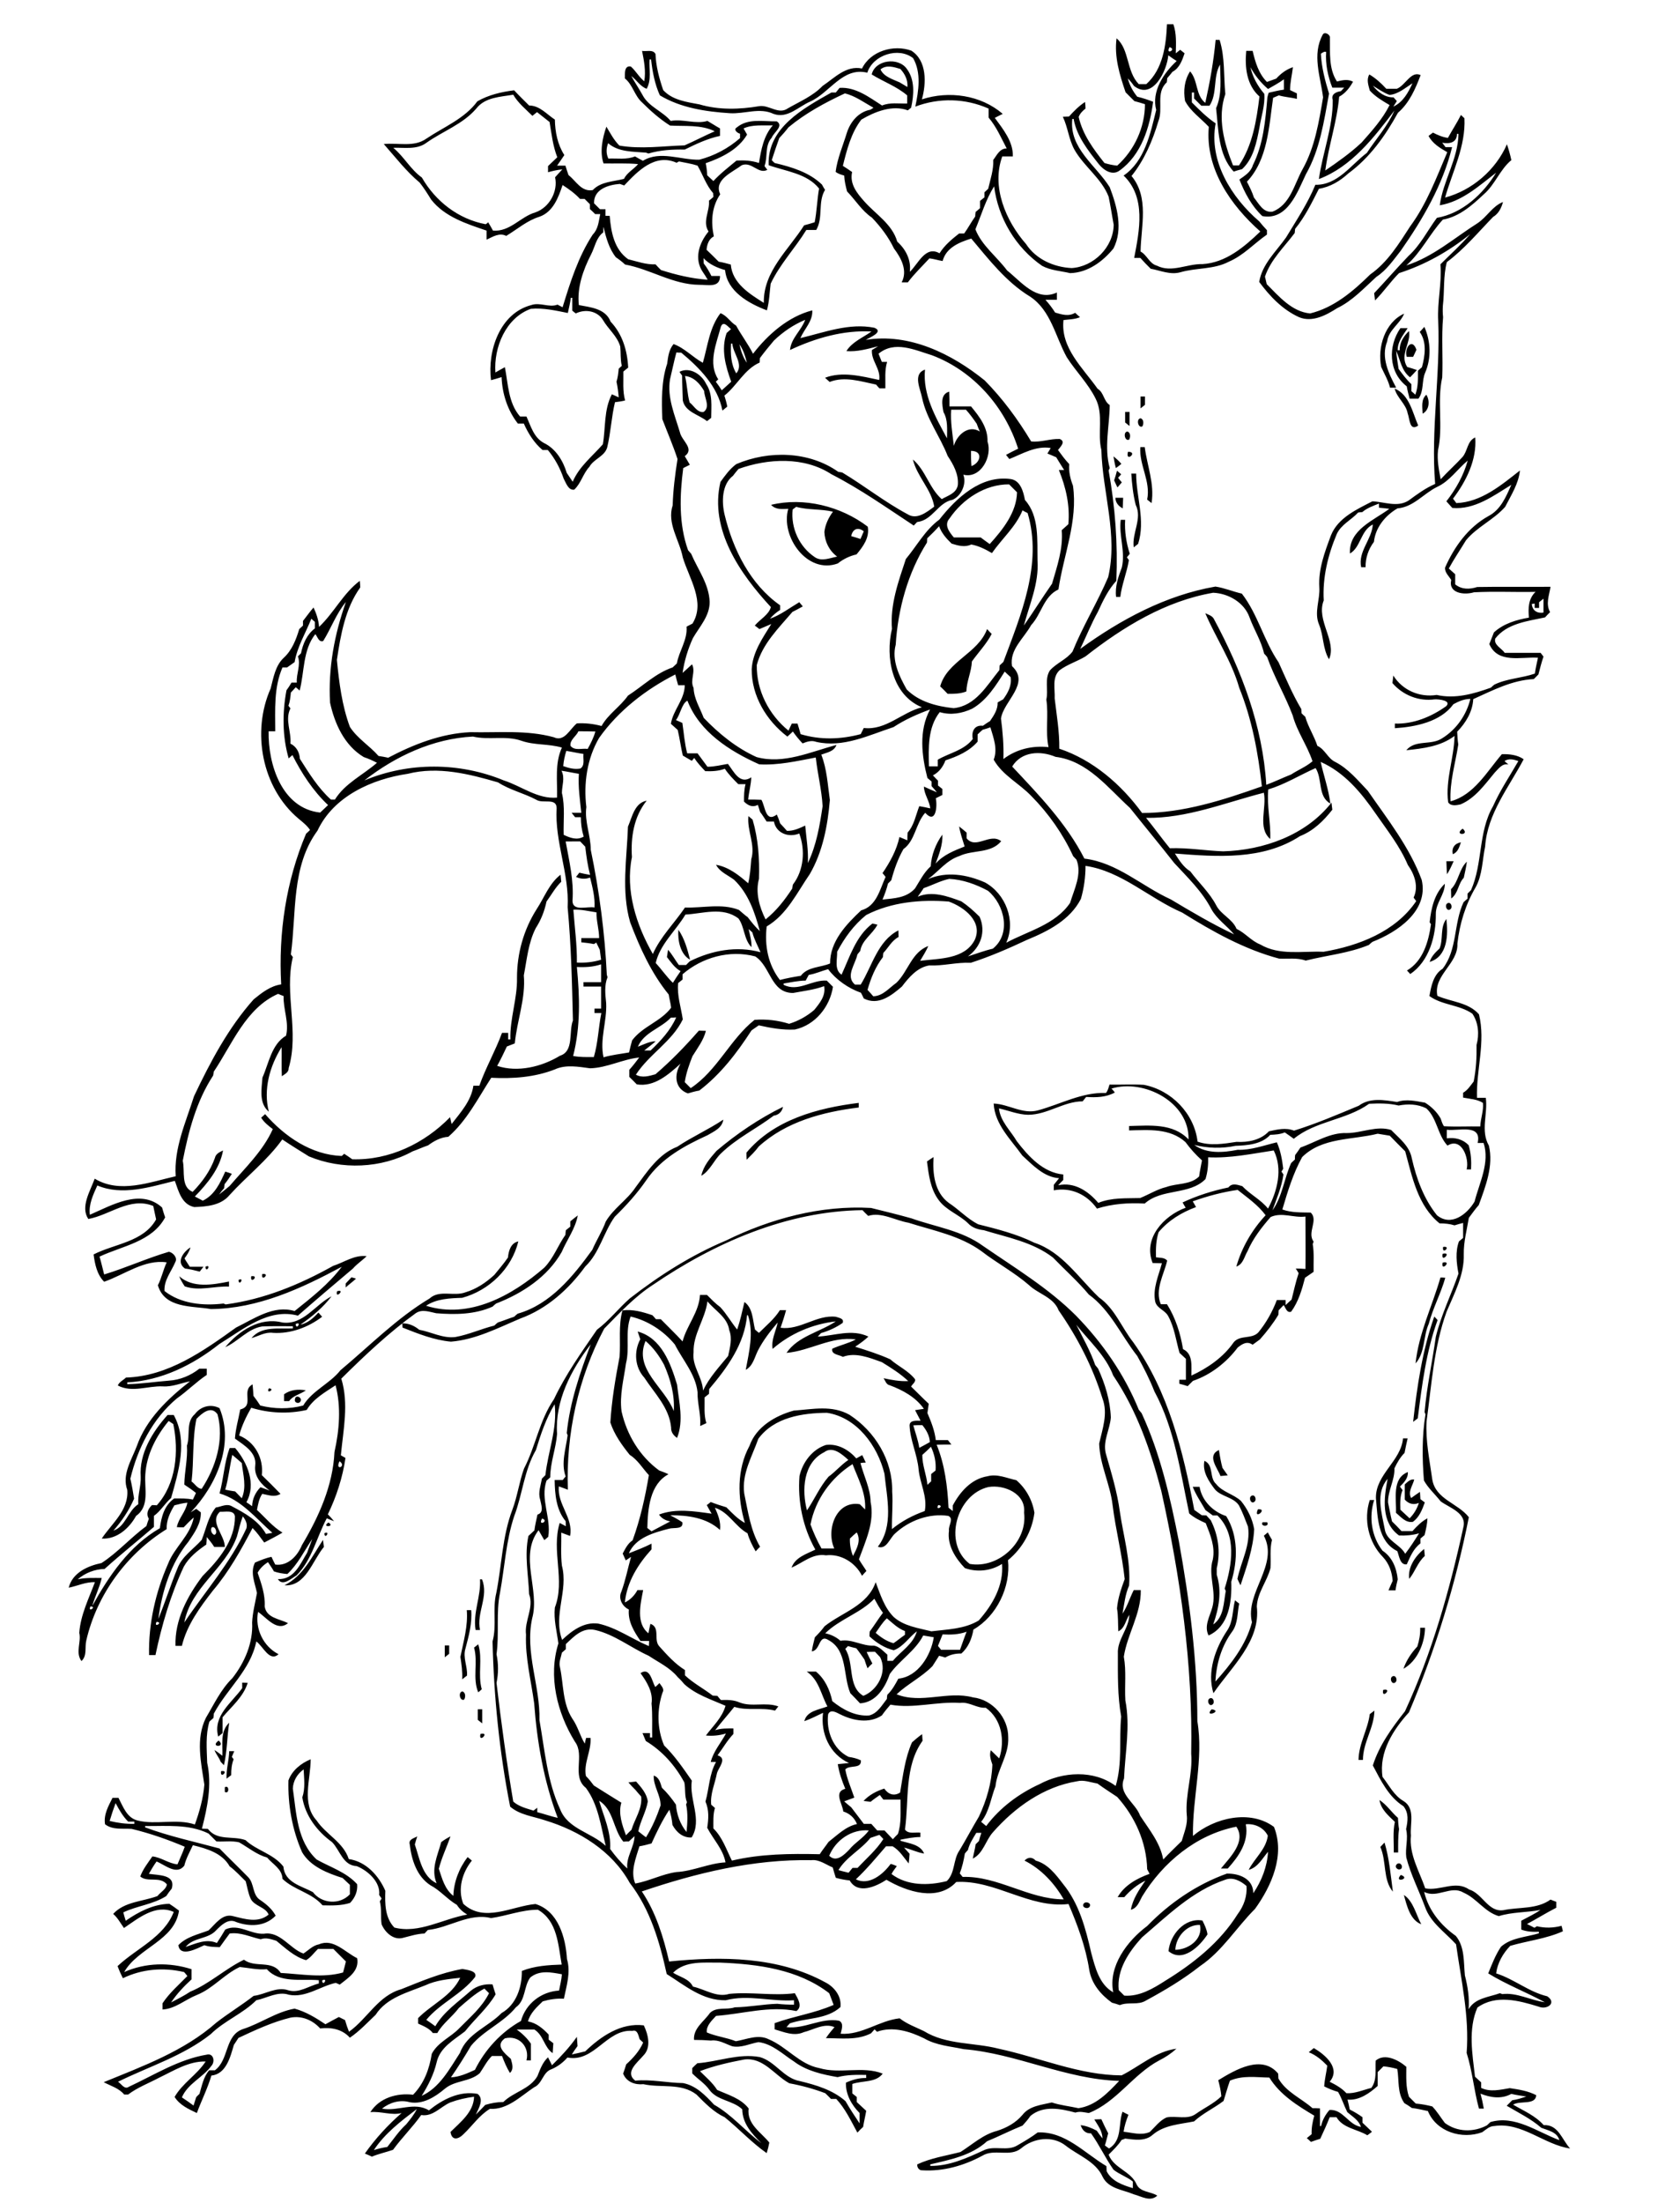 <?xml version="1.0" encoding="utf-8"?>
<!-- Generator: Adobe Illustrator 21.0.2, SVG Export Plug-In . SVG Version: 6.00 Build 0)  -->
<svg version="1.2" baseProfile="tiny" id="Layer_1" xmlns="http://www.w3.org/2000/svg" xmlns:xlink="http://www.w3.org/1999/xlink"
	 x="0px" y="0px" viewBox="0 0 763 1000" overflow="scroll" xml:space="preserve">
<path d="M660.2,874.2C660.8,874.8,660.8,874.8,660.2,874.2 M533.8,885.2c5.9-0.1,12.6-4.7,11.2-11.3
	C539,873.6,534,879.4,533.8,885.2 M530.7,885.8c0.7-7.4,7.3-15.3,15.4-13.9c1,2,2,4.1,2.3,6.3C544.8,883.7,537.1,891.2,530.7,885.8
	 M492.2,864.2c1-1.3,3.8-0.1,2.6,1.5C493.8,867,491,865.8,492.2,864.2 M637.6,860.3c4.3,2.8,5.5,8.9,7.9,13.3
	C640.4,871.7,638.9,865,637.6,860.3 M636.2,851.2C641.1,852.9,632.7,855.1,636.2,851.2 M635.1,848.7c-2.9-1.2,0.4-4.5,1.6-1.6
	C636.8,848.3,636.3,848.8,635.1,848.7 M626.9,838.5c0.6-0.7,1.3-1.3,1.9-2c2.2,7.3,2.8,14.9,3.8,22.3
	C628,853.4,629.8,845,626.9,838.5 M626.5,817.2c3.3,2.1,5.4,5.5,8.4,8.1c0.1,1.7,0.2,3.4,0.5,5.1c-0.5,3.5-0.4,7-0.4,10.6
	c-0.5,0-1.5,0-2,0c0.1-4.6-0.5-9.3,0.5-13.9C630.6,824.3,627.2,821.5,626.5,817.2 M102.1,811.4c2.1-1.3,2.1,3.4,0,2.1
	C102.1,813,102.1,812,102.1,811.4 M100.4,804.1C104.4,803.4,99.8,808.1,100.4,804.1 M104.1,795c0.6,0,1.7,0,2.3,0
	c-0.3,0.6-0.8,1.9-1.1,2.6c0.2,0.3,0.6,0.8,0.8,1.1c-0.9,2.3-1.1,4.7-1.1,7.2c-0.5,0.4-1.6,1.2-2.1,1.6
	C102.7,803.2,104,799.2,104.1,795 M99.3,790.2C103,793.4,94.9,793.4,99.3,790.2 M218.2,787.2C222.8,786.1,217.2,791.8,218.2,787.2
	 M101,797.1c0.2-5.1-1.1-11.1,3.1-15c-1,6.4-0.9,12.9-2.4,19.3c-0.4-0.4-1.1-1.2-1.5-1.6c-0.7-1.9-2.1-3.4-2.8-5.3
	C98.7,795.3,99.8,796.2,101,797.1 M622.1,778.2c0.5-0.4,1.6-1.2,2.1-1.6c-0.1,7.9-5.2,14.4-5.2,22.4c-0.5,0-1.5,0-2,0
	C617.1,791.6,621.2,785.3,622.1,778.2 M550.3,776C555.7,776.8,546.5,780,550.3,776 M217,776c0.5,0,1.5,0,2,0c0,2.1,0,4.2,0,6.4
	c-0.5-0.4-1.5-1.2-2-1.6C217,779.2,217,777.6,217,776 M549.2,771.2c1.6-1.2,2.8,1.6,1.5,2.6C549.2,775,548,772.2,549.2,771.2
	 M210.8,771.6c-1.9,0.9-2.9-3.4-0.8-3.7C211.5,768.3,211.5,770.5,210.8,771.6 M628.2,767.2C632.8,766.2,627.2,771.8,628.2,767.2
	 M110,763.9c0.6,0,1.8,0.1,2.5,0.1c-2,6.4-7.2,10.6-11.4,15.6c0,2.4,0,4.8,0,7.2c-0.5,0.4-1.5,1.2-2,1.6c-2.5-9.5,6.1-15.3,10.9-22
	C110,765.8,110,764.6,110,763.9 M632.2,761.2c1.6-1.2,2.8,1.6,1.5,2.6C632.2,765,631,762.2,632.2,761.2 M215.3,748
	c0.5-0.4,1.4-1.1,1.9-1.5c2.1,6.6-0.3,13.7,1.6,20.4c-0.4,0.4-1.2,1.1-1.6,1.4C214.5,761.9,217.2,754.7,215.3,748 M202,747
	c0.5,0,1.5,0,2,0c0,1.3,0,2.5,0,3.8c-0.5,0.4-1.5,1.2-2,1.6C202,750.6,202,748.8,202,747 M645,739c0.5,0,1.6,0,2.2,0
	c-0.1,7.1-3.6,15.2-9.8,18.6c1.3-3.8,3.6-7.2,6.3-10.1C644.6,744.7,645.1,741.9,645,739 M212,731c0.5,0,1.5,0,2,0
	c0.5,5.9-1.1,11.7-2.6,17.4c-1.3,4.1,1,8.2,0.7,12.3c-0.6,0.4-1.6,1.3-2.2,1.7c0.2-3.4-0.3-6.8-0.8-10.2
	C210.5,745.2,212.6,738.2,212,731 M218,717l0.9,0c3.2,7.7-2.6,15.1-0.9,23c-0.5,0-1.5,0-2,0C214.7,732.1,218.5,724.8,218,717
	 M640,716.8c-0.7-5.3,2.8-10.4,6.8-13.6c0.1,0.8,0.2,2.4,0.3,3.2C643.8,709.3,642.7,713.6,640,716.8 M129.2,719.7
	c8.6-4.3,12.5-13.1,17.5-20.6c0.1,0.8,0.3,2.4,0.4,3.2C141.9,708.5,138.8,720.4,129.2,719.7 M574,697.2c0.5-0.4,1.3-1.1,1.8-1.5
	c0.6,1.1,1.2,2.3,1.9,3.4c-1.1,4.2-0.4,8.5-0.7,12.8c-1.5,6-5.9,11-6.2,17.4c1.8,15.8-11.5,27.4-19.7,39.4c-3-9.6,0.8-20.3,6.2-28.4
	c2.8-4.1,2.4-9.2,3.6-13.8c0.5,0.4,1.4,1.2,1.9,1.5c-0.9,4.2-0.5,8.9-3.1,12.6c-4.9,6.6-7.3,14.7-7.7,22.8
	c7-7.8,13.9-16.6,16.6-26.9C565.3,723,581,710.5,574,697.2 M147.3,696.1C150.3,694.6,147.5,699.4,147.3,696.1 M573.4,691.1
	c0.5,0,1.6,0,2.1,0C576.8,693.2,572.2,693.2,573.4,691.1 M149.2,691.2C152.5,693.3,145.6,693.5,149.2,691.2 M571.3,685.2
	C576.2,684.8,569,690.5,571.3,685.2 M622.1,681c0.5,0,1.5,0,2,0c-2.5,7.7-1.2,16.6,3.8,23c4.4,2.9,6.4,7.9,6.9,13
	c-0.4,1.6-0.8,3.3-1,5c-0.8,0-2.4,0-3.2,0c0.6-1.5,1.3-2.9,1.9-4.3c-0.3-4-1.6-7.8-4.4-10.8C621.5,700.2,619.2,689.9,622.1,681
	 M568.2,679.2c1.6-1.2,2.8,1.6,1.5,2.6C568.2,683,567,680.2,568.2,679.2 M634,686.8c0.3-6.2-2-15.6,5.4-18.5
	c0.2,2.8-1.8,4.8-3.6,6.6c0.3,0.4,0.9,1.2,1.2,1.6c-1.2,2.8-1.1,5.9-1,8.9c1.4,1.3,2.8,2.6,4.2,3.9c2-2,3.4-4.4,4.2-7
	c-2.4,1.1-4.7,0.4-6.4-1.5c0-2.3,0-4.6,0-6.9c1.2-1,2.4-2.5,4.3-2.2c-0.7,2.8-3,5.5-1.4,8.4c1.3-1,2.7-1.9,4-2.8
	c0,0.8,0.2,2.5,0.2,3.3c0.5,0.4,1.5,1.1,2,1.5c-1.2,3.3-2.5,6.7-5.4,8.8C638.4,691.5,636.2,688.6,634,686.8 M547,663.2
	c4.4,1.9,2.1,7.7,5.3,10.5c2.9,3.7,7.9,4.6,11.3,7.7c3,3.7,5.2,8.1,6,12.8c-0.4,8.8-3.5,17.3-6.2,25.5c-0.4-0.7-1.1-2.2-1.4-2.9
	c1.6-7.9,6.1-15.4,4.8-23.7c-1.3-3.3-2.5-6.7-4.2-9.8c-2.6-3.7-7.9-3.8-10.8-7.1C549,672.5,546,668.2,547,663.2 M554.3,670.1
	c-1.4-3.7-6.3-9.3-0.7-11.8c0.4,2.7,0.9,5.5,1.6,8.1c0.8,1.1,1.6,2.3,2.4,3.4C556.8,669.9,555.2,670,554.3,670.1 M386,698.5
	c-0.1,2.7,0.4,5.4,1.4,7.9c1.7-3.3,3.8-7,1.7-10.7C388,696.6,387,697.5,386,698.5 M368.1,692.1c1.4,3.8,3,7.4,5,10.9
	c1.9,0,3.9,0,5.8,0c-3.8-8.3,0.7-21.9,11.6-20.1c0.8,0.8,1.6,1.6,2.4,2.4c0.5-7.4-3.2-14-5.7-20.6
	C377.5,670.8,370.3,680.7,368.1,692.1 M374.3,659.3c-9.6,4.8-10.2,17.3-7.8,26.4c3.4-5,5.8-10.7,9.8-15.3c3.2-2.3,5.7-5.4,9-7.6
	C382.5,660.3,378.2,656.3,374.3,659.3 M363.1,670.1c1.4-6.2,5.8-12.1,12-14.1c5.4-0.7,10.4,2.2,13.8,6.1c0.9-0.5,1.8-1,2.7-1.5
	c0.5,1.1,1.1,2.2,1.6,3.4c-0.6,0-1.8,0.1-2.4,0.2c1.5,5.9,4.5,11.5,4.6,17.7c1.9,9-2.3,17.7-5.3,26c1,1.8,2.3,3.5,3.4,5.3
	c-0.7,0.7-1.3,1.4-2,2.2c-3-6-9.6-10.1-16.4-9.3c-6-1-10.5,3.4-15.6,5.6c1.6-4.7,6.8-6.2,10.8-8.2
	C364.6,693.4,362.2,681.5,363.1,670.1 M628.9,694.2c0.8,5.4,6.9,6.8,9.3,11.2c2.3-3,4.3-6.1,6.3-9.3c-3,0.9-6.1,1.1-9.1,1
	c-8.3-6-6.9-16.9-5.2-25.7C624.6,677.9,627.5,686.7,628.9,694.2 M637.2,653c0.5,0,1.6,0,2.1,0c-0.5,2.2-1,4.4-1.4,6.6
	c-2,2-3.4,4.5-4.6,7c0.2,5.3-3,10.1-2.9,15.5c0.6,2.8,1.1,5.7,1.8,8.6c1.5,1.4,2.9,2.9,4.3,4.4c1.6,0,3.3,0,5,0
	c2-2.2,4.1-4.4,6.8-5.8c-0.1,2.6-0.7,5.1-1.3,7.6c-0.5,0.4-1.4,1.2-1.9,1.6c0,0.5,0,1.6,0,2.2c-3.2,2.4-4.6,6-6.2,9.5
	c-3.1,0.4-3.4-3.8-4.3-6c-9-4.5-8.9-15.5-9.7-24.1C624.7,669.4,636.3,663.3,637.2,653 M134,635.1c0.2-2,3.1-0.8,2.6,0.8
	C136.1,637.7,133.3,636.9,134,635.1 M129,633c2.9-2.1,6.4-2.4,9.9-1.8c-2.4,1.8-5.8,2.3-7.6,4.9c-0.6,0-1.7,0-2.3,0
	C129,635.3,129,633.7,129,633 M122.1,630.3C125.4,630.5,120.6,633.3,122.1,630.3 M113.2,607.2C113.8,607.8,113.8,607.8,113.2,607.2
	 M293.2,608.8c-5.5,12.8,8.7,21,12.8,31.8c0.5-7.3-1.5-14.4-4.4-21C299.4,615.5,296.7,611.8,293.2,608.8 M289.6,604.5
	c10.8,2.9,15,14.5,17.9,24.1c0.9,8,3.1,16.4,0,24.2c-1.6-1.1-2.8-2.6-2.7-4.7c-0.8-9-7.5-15.5-12.2-22.7c-4.3-4.7-4.8-11.8-1.8-17.4
	C290.4,606.8,290,605.7,289.6,604.5 M651.4,597.7c0.5,0.5,1,1,1.5,1.6c-5.2,14.3-7.1,29.6-9,44.6c-0.5,0.4-1.5,1.2-2.1,1.6
	C643.6,629.3,646,613,651.4,597.7 M134.3,601.1C134.5,604.3,137.3,599.6,134.3,601.1 M128.2,600.4c9.6,1.3,15-8.2,22.4-11.9
	c-3.9,5.1-8.9,9.3-14.2,12.9c3.4-0.7,5.9-3,8.2-5.5c0.4,0.5,1.3,1.4,1.7,1.9c-6.3,4.8-14.3,7.8-22.3,7.3c-3.5-0.5-6.6,1.5-9.8,2.4
	c4.6-5.6,12.4-4.1,18.8-4.4l0-1c-4.7,0-9.4-0.1-14,0.1c-6.6,1.1-10.9,6.9-16.7,9.4C108.6,604.1,118.1,597.8,128.2,600.4
	 M153.1,586.2C157.2,585,152,590.2,153.1,586.2 M108.3,581.1C111.3,579.6,108.5,584.4,108.3,581.1 M654.2,580c0.5,0,1.6,0,2.2,0.1
	c-2,7.1-5.6,13.7-7.5,20.9c-2.6,5.8-1.6,13-6,18C644.3,605.4,650.5,592.9,654.2,580 M159.6,579.9c0.5,0.1,1.6,0.4,2.1,0.6
	c-1.5,1.4-3.2,2.6-4.7,4c0-0.5,0-1.4,0-1.8C157.9,581.7,158.8,580.8,159.6,579.9 M81.4,579.4c6.1,5.5,15.2,3.9,22.6,2.4
	c0,0.6,0,1.7,0,2.3c-6.8-0.3-13.5,2.2-20.1-0.1C82.9,582.5,82,581,81.4,579.4 M114.1,579.4C118.1,578.8,113.4,583.4,114.1,579.4
	 M123.2,578.2C123.8,578.8,123.8,578.8,123.2,578.2 M119.1,578.4C123.1,577.8,118.4,582.4,119.1,578.4 M93.3,575.1
	C96.3,573.6,93.5,578.4,93.3,575.1 M655.2,573.2C659.8,572.1,654.2,577.8,655.2,573.2 M655.2,569.2
	C659.8,568.1,654.2,573.8,655.2,569.2 M84,575.9c-4.2-2.9-0.7-7.6,2.5-9.6c-0.5,1.9-1.6,3.5-2.7,5c0.7,1.3,1.6,2.5,2.4,3.8
	c2.1,0,4.1,0,6.2,0c-0.4,0.5-1.3,1.7-1.7,2.2C88.4,576.7,86.3,576.2,84,575.9 M655.4,566.1C659.4,565.4,654.8,570.1,655.4,566.1
	 M421,527.3c1-0.7,2-1.4,3-2c-0.5,7.4,0.4,16,6.9,20.8c4.6,3,8.4,7.2,13.3,9.7c8.7,2.2,17.5,4.4,25.6,8.4
	c12.6,4.2,20.1,16,29.3,24.8c7.2,5,10.3,13.7,15.6,20.4c16,22.4,22.6,49.4,27.7,76.1c1.1,0.8,2.3,1.6,3.4,2.4c0.5,0,1.6,0.1,2.1,0.1
	c0.7,0.7,1.3,1.5,2,2.2c3.4,6.8,4.5,14.3,2.7,21.8c0,1,0,2,0,2.9c2.4,7.7,1,15.1-1.6,22.6c4.9-3.4,4.7-9.9,5.7-15.2
	c-0.1-0.3-0.4-0.9-0.5-1.1c3.4-10.7,5.6-24.5-3.3-33.2c-0.5,0-1.6,0-2.1,0c-1.1-0.8-2.1-1.6-3.3-2.4c-2-3.5-4.3-6.8-5.8-10.6
	c0.8,0,2.4,0,3.1,0c1.1,6.4,6.1,11.3,12.1,13.3c5.5,8.9,5.3,20,2.3,29.8c0.3,9-1,20.2-10.3,24.4c-2.2-4.3,0.6-8.7,1.7-12.8
	c2-7.2-2-14.5,0.2-21.6c1.2-5.8-1.1-11.3-3.2-16.6c-2.7-1.2-5.3-2.5-7.5-4.4c-4-18.7-6.6-38.4-15.8-55.4c-2.2-5.6-4.9-10.9-7.8-16.1
	c-7.3-9.3-12.2-20.8-22-27.9c-5-6-10.9-11.2-16.3-16.8c-9.1-7-20.6-9.1-31.4-12.4c-2.6-0.3-5.3-1.1-7.1-3.1c-4.1-4-10-5.9-13.4-10.6
	C422.5,539.7,421.8,533.3,421,527.3 M307.6,520.6c6.7-4.5,14.2-7.8,20.9-12.3c-0.5,3.8-4.3,5.4-7.2,7.1c-10.5,4.8-21,10.5-27.7,20.3
	c-4.2,6.1-9.1,11.5-14.4,16.7c-5.1,7.1-6.9,16.4-13.4,22.6c-7.5,10.3-17.4,19.2-29.5,23.6c-10.2,4.3-20.3,9.6-31.5,10.5
	c-7.7-0.7-14.9-3.6-22-6.4c0-0.5-0.1-1.5-0.1-1.9c2.9-0.1,5.5,1.1,7.7,2.9c5.5,1,10.7,4,16.4,3.3c6.1-1.1,11.7-3.7,17.7-5.2
	c0.4-0.4,1.2-1.1,1.6-1.4c2.5-0.8,4.9-1.8,7.4-2.6c0.4-0.4,1.2-1.1,1.6-1.4c14.9-4.2,25.2-17,33.9-29c1.9-4.4,4.5-8.4,6.1-12.8
	c3.5-6,9.7-9.8,13.5-15.5C294,531.8,299.1,523.9,307.6,520.6 M325.4,522.5c9.2-7.8,19.4-14.7,30.2-20c-0.4,2.2-2,3.7-4.2,4
	c-7.8,5.9-16.8,10.2-23.9,17.1c-3.3,3.1-5,7.9-9,10.2C319.5,529.2,322.5,525.8,325.4,522.5 M339,523.3c12.5-15,32.4-20.3,51-22.6
	c0,0.5,0,1.6,0,2.1c-16.3,2-33,6.4-45.4,17.7c-1.6,2.2-3.6,4.1-5.5,6C339,525.7,339,524.1,339,523.3 M308.1,422.1
	c2.8,4,4.1,8.9,5.3,13.6C309,433.3,307.7,426.9,308.1,422.1 M653.8,430.6c1.8-4.4,0.1-9.5,3.1-13.4c0.8,7,0.7,17-7.6,19.5
	C650.1,434.1,652,432.3,653.8,430.6 M657.2,410.2c1.6-1.2,2.8,1.6,1.5,2.6C657.2,414,656,411.2,657.2,410.2 M649.3,418.7
	c0.7-6.3,2.1-12.9,6.9-17.5c0,5-4.2,8.8-4.1,13.8c0.1,9.9-3,21.4-11.6,27.2c-0.4-0.4-1.1-1.2-1.5-1.6c7.3-4.3,9.8-13.1,10.9-21
	C649.7,419.4,649.5,418.9,649.3,418.7 M659,403.7c3.5-3.5,3.6-9.1,7.2-12.5c-0.3,2.5-0.9,4.9-1.4,7.3c-2.6,2.7-2.5,7.1-5.7,9.4
	C659.1,406.4,659,405,659,403.7 M656.9,391c0.8,0,2.5,0,3.3,0c-0.9,2-1.8,4-3,5.9C657,394.9,657,393,656.9,391 M659.8,387.8
	c-0.6-2.9,0.9-4.9,3.7-5.4C662.8,384.4,662.2,386.9,659.8,387.8 M664.3,376.2C668,379.4,659.8,379.4,664.3,376.2 M448.3,285.6
	c0.7,0.8,1.4,1.5,2.1,2.2c-2.4,4.6-6,8.3-9,12.5c-0.2,4.7-2.4,9-2.5,13.6c-2.7,1.1-5.6,1.1-8.5,1.1c-1.1-1.1-2.2-2.3-3.4-3.4
	C430.2,300.1,444.2,296.7,448.3,285.6 M509,236c0.5,0,1.5,0,2,0c-0.3,5.2,0.5,10.4,2.1,15.4c-0.3,0.4-0.9,1.2-1.3,1.6
	c0.2,0.3,0.7,1,0.9,1.3c-0.9,5.6-3.2,11-3.9,16.7c-0.5,0-1.4,0-1.9,0c-0.6-4.7,1-9.1,2.6-13.4C511.2,250.4,508.1,243.3,509,236
	 M386.6,243.4c1.4,0.4,2.8,0.8,4.2,1.3c0.5-1.2,1-2.3,1.5-3.5C389.6,239.1,387.2,240.2,386.6,243.4 M360,231.3
	c-0.9,8.4,3,16.9,10,21.6c3.1,2.2,6.9,0.4,10.2-0.2c-3.6-2.7-5.6-6.7-5.8-11.2c0.4-3.4,1.9-6.5,3.9-9.2c-5.5-1.3-11.3-0.7-16.7-2.2
	C361.2,230.4,360.4,231,360,231.3 M350.2,229.2c14.8-3.6,31.7,0.6,43.9,9.9c0.9,5-2.1,9-5.1,12.6c-3.1,0.7-6,2.1-8.5,4.1
	c-13.9,5.1-26.1-12.3-22.5-24.8C355.3,231.1,352.3,231.5,350.2,229.2 M506.6,226c0.9,0,2.6,0,3.5,0c-0.1,1.6-0.1,3.2-0.2,4.8
	C508,229.8,506.6,228.2,506.6,226 M513.8,215c0.5,0,1.6,0,2.2,0c0,10.6,4.3,21.2,0.9,31.9c-0.5,0.4-1.5,1.2-2,1.6
	c-0.9-6.6,4-13,0.9-19.3C514.6,224.5,514.1,219.7,513.8,215 M507.3,213.7c0.5,0.4,1.4,1.2,1.9,1.6c-0.3,0.4-1,1.2-1.4,1.6
	c0.4,0.5,1.2,1.6,1.7,2.1c-0.7,0.8-1.3,1.5-2,2.3c-0.5-1.1-1-2.1-1.5-3.2C506.5,216.7,506.9,215.2,507.3,213.7 M367.2,211.2
	C367.8,211.8,367.8,211.8,367.2,211.2 M505.7,207.2c1.3,1,2.5,2.1,3.6,3.4c-0.6,0.5-1.9,1.5-2.5,1.9
	C506.3,210.7,506,209,505.7,207.2 M512.3,205.1C517.2,205.1,510.9,210.3,512.3,205.1 M517.9,203c0.5,0,1.5,0,2,0
	c1.1,8.5,4.5,16.6,3.1,25.4c-0.5-0.4-1.5-1.2-2-1.6C522.7,218.4,517.3,211.2,517.9,203 M512.8,199.6c-1.9,0.9-2.9-3.4-0.8-3.7
	C513.5,196.3,513.5,198.5,512.8,199.6 M518.8,193.6c-1.9,0.9-2.9-3.4-0.8-3.7C519.5,190.3,519.5,192.5,518.8,193.6 M511,187
	c0.5,0,1.5,0,2,0c0,2.1,0,4.3,0,6.4c-0.5-0.4-1.5-1.2-2-1.6C511,190.2,511,188.6,511,187 M646.1,187.8c-0.1-3-0.8-6.4,1.7-8.6
	C649.5,181.9,649.2,186.2,646.1,187.8 M518,180c0.5,0,1.5,0,2,0c0,1.3,0,2.5,0,3.8c-0.5,0.4-1.5,1.2-2,1.6
	C518,183.6,518,181.8,518,180 M633.4,176.4c6.7,2.8,8.1,10.8,10.7,16.8c-4,2.8-3.8-3-4.8-5.6C638.5,183.3,634.4,180.6,633.4,176.4
	 M311.1,170.7c1,3.9,1,8.1,2.1,12c2,1.5,3.5,4.8,6.4,4.3c3.1-2.3,0.3-6.4,0.2-9.5C317.8,174.1,315.1,171.1,311.1,170.7 M308.6,168.8
	c4.7-2.4,10.1,1.2,12.1,5.5c3.1,4.6,2.3,10.2,2.3,15.4c-0.5,0.4-1.4,1.1-1.9,1.5c-3.7-3-9.9-4.1-11-9.4c-0.1-3.8-0.3-7.5-0.3-11.3
	C309.5,170.2,308.9,169.3,308.6,168.8 M638.9,162c-1.3-3.8,2.4-9,4.4-3.2c-0.5,1.1-1,2.1-1.5,3.2C641,162,639.6,162,638.9,162
	 M636,149c0.8,0,2.5,0,3.3,0c-2,3.1-4.6,6.1-4.5,10l0.9,0c-0.1-3.5,1.8-6.4,4.2-8.7c1.1,5.3-4.4,10.7-0.8,16.3
	c1.5,0.4,3,0.9,4.4,1.4c-1,1.1-2,2.2-3.1,3.3c-3.9-3-4.4-7.8-6.3-12c0.2,2.8,0.7,5.5,1.1,8.2c1.8,2.4,3.6,4.9,5.8,6.9
	c0,1.1,0,2.1,0,3.2c0.5,0.4,1.4,1.2,1.8,1.6c1.3-3.5,1.2-7.2,1.2-10.9c0.5-0.4,1.3-1.2,1.8-1.6c1.4-5.2,2.3-11.3-1-16
	c0.5-0.6,1.6-1.7,2.1-2.3c2.9,6.5,3.2,14.2,0.4,20.7c-1.7,3.8-0.5,8.4-3.1,11.9c-1.4,0-2.7,0-4,0c-0.5-1.9-1-3.7-1.3-5.6
	C630.5,168.9,630.4,157.1,636,149 M627.3,166.6c-1.8-8.9,1.7-20.3,10.4-24.2c-1.8,4.6-7,7.3-7.7,12.6c-2.9,7.3,0.7,14.6,4.1,21
	c-0.7,0-2.1,0-2.8,0C630.5,172.7,628.7,169.7,627.3,166.6 M283.2,121.2C283.8,121.8,283.8,121.8,283.2,121.2 M602.2,116.2
	C602.8,116.8,602.8,116.8,602.2,116.2 M231.2,51.2C231.8,51.8,231.8,51.8,231.2,51.2 M169.8,976.1c2-0.6,4-1.1,6.1-1.4
	c2.8-3.5,5.3-7.3,8.6-10.3c1.8-2.2,3.6-4.4,4.8-6.9C182.2,962.9,174.8,968.5,169.8,976.1 M146.3,899.1
	C146.5,902.3,149.3,897.6,146.3,899.1 M240.8,897.8c-3,4.1-2,10.3-6.5,13.5c-5.8,7.1-14.7,10.5-20.4,17.5c-2.9,4.9-5.9,9.7-9.1,14.3
	c3.9-0.2,7.4-1.8,10.9-3.4c4.5-9.1,11.9-17.2,20.9-22.2c2.2-7.9,9.2-13.3,17.3-13.8c0.5-2.5,1.1-4.9,1.3-7.4
	C250.3,895.4,245,894.3,240.8,897.8 M646.8,858.9c2,8.4,7.5,15.1,14.4,20c4.1,5,3.5,11.9,4.1,17.9c1.3,5.1,2.1,10.2,1.7,15.4
	c2.8-5.1,9.2-5.5,14.2-7.3c0.3,0.1,0.8,0.3,1.1,0.4c6.6-0.8,12.8,2.8,19.3,3.7c-8.5-4.6-17.6-8.1-25.7-13.1
	c1.7-4.2,3.3-8.4,5.8-12.1c4.7-4.2,11.4-4.3,17.2-6.1V877c-2.7,0.1-5.5,0-8-1c0-1.3,0-2.6,0-4c2.9-1.6,6-3,8.7-4.9
	c-6.3,1.2-12.8,0.9-18.9,2.8c-6.5-1.9-10-8.1-16.1-10.7C659,855.8,652.7,862,646.8,858.9 M556.4,853.4c-14.8,5-26.2,16.3-37.8,26.2
	c-5.9,6.5-11.5,14.7-10.5,23.9c0.8,0.8,1.7,1.7,2.5,2.5c6.9,0.5,13.1-3.2,18.7-6.8c12.7-7.8,24.8-17.4,32.8-30.2
	c2.8-3.7,4.4-8.2,4-12.8C563.4,853.9,559.9,852,556.4,853.4 M87.6,837.7c-1.4,3-3.1,6-3.9,9.3c-3.5,4.5-8.8-0.4-12.6-1.9
	c-1.3,1.8-2.4,3.7-3.5,5.6c4.3,0.7,12.3,0.2,10.4,6.7c-0.9,1.1-1.7,2.2-2.5,3.4c-6,3.8-13.2,4.4-19.5,7.4c0.3,1.3,0.7,2.5,1.1,3.8
	c5.9-4.1,12.5-7.5,19.8-7.7c1.5,1,3,2,4.4,3.1c-2,13.7-18.6,16.8-24.9,27.9C66.1,891,77,890.8,87,894c0,1.5,0,3.1,0,4.6
	c-3.5,3.2-6.7,6.6-9.3,10.5c2.9-1.6,5.9-3,8.7-4.9c8.8-3.6,15.9-10.4,24.4-14.5c5.1,3.9,12.8-0.1,16.7,6c9.4,0.5,19,2.4,28.3-0.2
	c0.5-1.7,0.9-3.4,1.3-5c-1.9-1.9-3.8-3.8-5.7-5.7c-2.3,0-4.7,0-7,0c-1.8,1.7-3.2,3.9-5.4,5.1c-5.3-1.5-9.4-5.5-13.5-8.8
	c-2.3-0.7-4.7-1.6-7.1-0.7c-4.7-1-9.1-3.3-14.1-2.6c-1.5,2-3,4.1-4.5,6.2c-2.4-0.1-4.7-0.1-7-0.9c-3.3,1.5-11,5.7-11.8,0
	c3.6-3.8,9-4.9,13.7-6.7c3.1-2.8,6.2-7.8,11.1-6.5c5.4,1.3,11.4,3.3,16.2-0.7c-1.4-3.5-6.6-3.8-8.2-7.3c-1.1-2.5-1.5-5.2-2.2-7.8
	c-2.4-2.3-4.6-4.8-7.3-6.8C100.9,841.3,94.1,839.3,87.6,837.7 M395.3,834.4c-4.3,5.4-10.9,8.6-14.5,14.6c1.5,0.5,3.1,0.8,4.6,1.2
	c0.5-0.6,1.4-1.7,1.8-2.2c0.6,0,1.7,0,2.3,0c4-4.3,8.5-8.1,11.7-13.1c-0.6-0.6-1.2-1.3-1.8-1.9C398,833.5,396.7,833.9,395.3,834.4
	 M376.6,842.5c3.2,3.2,6.8-0.4,9.1-2.8c2.7-3.3,6.5-5.3,8.9-8.7C386.8,830.3,379.5,835.4,376.6,842.5 M62.2,828.2
	C62.8,828.8,62.8,828.8,62.2,828.2 M52.5,818.6c-1,2.7-1.9,5.4-2.7,8.1c3.7,0.9,7.4,1.4,11.2,1.3v-1c-0.7,0-2.1,0-2.8,0
	C55.8,824.6,54.1,821.6,52.5,818.6 M272.1,817.5c2.1,7.2,5.5,14.2,5,21.9c2.3,3.2,4.9,6.2,7.8,8.9c-0.6-5.3,3.1-9.5,3.3-14.7
	c-0.9,0.8-1.7,1.6-2.6,2.4c-0.6,0-1.9,0-2.5,0.1C278.4,830.5,278.8,821.7,272.1,817.5 M450.9,831.9c-3.3,3.7-4.3,9.5-9.1,11.9
	c0.4-2.2,1-4.3,1.3-6.5c0.4-0.4,1.2-1.2,1.5-1.5c0.3-1.3,0.7-2.5,1.1-3.7c-0.6,0-1.7,0-2.3,0c-1.5,2.5-3.1,4.9-3.8,7.8
	c-0.4,0.4-1.1,1.2-1.4,1.6c-0.5,3.1-1.2,6.1-2.3,9c0.3,0.4,1,1.2,1.3,1.6c16-0.5,29.8,10.1,45.9,10.2c-4.2-7.3-10.2-13.8-17.8-17.6
	c1.6-1.7,3.5-1.7,5.1,0c5.5,1.5,9.1,6.3,12.4,10.6c7.3,8.9,10.3,20.3,12.8,31.3c1.8,6.6,3.6,14.3,10,17.9
	c-2.4-11.8,6.4-23.4,15.4-30.1c10.1-10.4,22.5-18.9,36.2-23.8c5.6-0.1,12,2.3,12,8.9c3.8-5.6,6.3-12,6.7-18.8
	c-2.6,3-4.6,7.1-8.8,8.2c2.7-5.3,7.9-9.3,8.7-15.5c-1.8-3.7-6-5.6-10-5.2c1.5,7.9-3.2,14.6-8.2,20.1c-0.8,0-2.4,0-3.1,0
	c4.1-5.1,11.6-12.2,7-19c-18.2,3.6-33.3,16.2-42.8,31.7c-1.3,2.4-2.2,5.3-5.1,6c0.9-5,3.8-9.2,6.6-13.2c-3.7,1.8-6.9,4.4-9.6,7.5
	c-0.8,0-2.3,0-3,0c3-5.4,8.9-8.6,14.5-10.6c-0.4-0.7-0.7-1.4-1.1-2.1c-0.3-12.2-5.5-23.8-13.6-32.8c-3-2-6.1-4-9-6.1
	c-3.1-0.5-6.2-1.8-9.3-1C474.1,811.1,460.9,820.5,450.9,831.9 M133,812c1.6,11.2,1.9,23.9,10.8,32.2c6.2,3.5,13.4,5.7,18.4,11.2
	c0.3,3.3-1,6.2-3.2,8.5c-4,1.3-8.3,1.2-12.5,1.1c-5-5.8-12.9-6.9-18.2-12c-0.2-4.6-4.4-6.6-7-9.7c-4.7-1.3-8.5-4.5-12.7-6.9
	c-3.4-0.8-6.9-0.2-10.3-0.4c-1.2-1.2-2.4-2.4-3.6-3.6c-9-4.4-19.1-3.3-28.8-3.4v0.6c11,4.1,22.4,6.5,33.8,9.6c4.3,4.4,8.7,8.6,13,13
	c2.9,2.9,1.8,8.1,5.5,10.4c2.8,1.9,5.4,4.1,7,7.1c-4.8,5-11.8,5.1-17.9,2.9c-3.6-1.8-6.7,1.3-9.1,3.7c-3.7,4.2-10.3,3.1-13.9,7.6
	c4.6-1.5,9.3-3.9,14.2-1.8c1.3-2,2.6-4,3.8-6.1c6-2.9,11.6,2.3,17.6,1.9c7.4-1.2,11.7,6.8,17.9,9c2.3-1.5,4.3-3.7,7.1-4.2
	c6.5-2.8,11.8,3.6,17.3,6.3c1.1,5.8-4,8.9-7.9,12c-0.6-0.3-1.2-0.5-1.8-0.8c-7.2,1.6-13.7,6.9-21.3,5.4c-5-1.7-9.9,1.5-14.8,2.5
	c-6.1,6.1-14.5,9.3-20.7,15.4c-12.5,9.9-27.9,14.6-42.1,21.6c1.5,0.9,2.9,3.7,4.9,2.3c11.6-5.4,22.7-12.5,35.4-14.6
	c3.1-0.8,3.9,3.2,2.1,5.1c-3.9,5.3-10.7,8-13.4,14.3c1.8,1.2,3.6,2.4,5.3,3.7c0.4-1.3,0.8-2.6,1.2-3.8c0.4-0.4,1.1-1.2,1.5-1.5
	c1.1-3.7,1.8-7.7,4.4-10.7c0.6,0,1.9,0,2.6,0c6.5-4.8,4.4-15.8,12.7-18.7c8.1-2.6,15.1-7.8,23.5-9.3c5.1,1.4,9.7,4.2,14,7.1
	c2-1.1,4-2.2,6.1-3.3c0.9,0.5,1.9,0.9,2.8,1.4c0.5,1.8,1.1,3.5,1.8,5.3c8.4-6,13.3-16.4,23.7-19.3c9-3.6,18.1-7.5,27.8-9.2
	c2,0.4,6.8,0.8,5.8,3.6c-6.1,7.9-15.8,11.8-22.2,19.5c1.4,0.9,2.7,1.9,4.1,2.9c3.9-6.7,10.5-11.1,16.1-16.1c2.8-2.3,6.3-3.2,9.9-2.9
	c0.4,1.5,0.9,3,1.4,4.5c-3.7,6.3-9.4,11.1-13.9,16.8c-5,3.9-11.4,7.3-12.9,14.1c-1.3,5.5-3.8,10.4-6.8,15.2
	c8.2-3.7,12.7-12.3,17.4-19.5c3.2-8.8,12.8-11.8,18.9-18.1c6.7-3.8,9.3-11.8,9.2-19.1c5.7-2.3,12-2.7,18.1-2.9
	c-1.6-8.9-1.9-19.8-10.8-24.9c-7.3,0-14.2,2.8-21.3,3.8c-9.8-2.5-19,4.4-28.7,5.4c-0.4,0.4-1.1,1.2-1.5,1.6c-3.4,0.1-6.6,1.2-9.9,2
	c-4.3,1.1-8.1-2.6-9.6-6.2c-0.5-3.4,0.1-7-0.8-10.4c0.2-0.3,0.6-1,0.8-1.3c-0.3-0.4-0.8-1.2-1.1-1.6c0.7-5.9-5.2-11.1-10.2-13.1
	c-6.3-0.3-7.5-7.1-11.2-10.9c-6.7-4.8-12.2-12-13.5-20.3c1.4-4.1,0.8-8.5,0.6-12.7C135,805.3,133.1,808.6,133,812 M404.4,773.9
	c-1.4,1.6-2.7,3.2-3.9,4.9c-5.7,3.8-13.1,2.4-18.9-0.5c-1.7-0.8-4.4-2.6-5.5,0c-0.9,7.5,2.2,15.8,9.3,19.3c1.9,0.3,3.8,0.7,5.6,1.6
	c0.3,4.1-5.2,1.9-7.1,4.1c0.8,4.4,2.7,8.6,4.1,12.8c-1.5,0.6-3.1,1.1-4.6,1.7c1,0.9,2.1,1.8,3.2,2.7c1.9,2.5,3.8,5,5.7,7.5
	c1.1,0,2.3,0,3.4,0c0.9,1,1.8,2,2.7,3c1.1,0,2.2,0,3.3,0c1.3,1.3,2.5,2.7,3.8,4c0.7-0.8,1.5-1.6,2.3-2.4c1.7-5,1.1-10.4,1.2-15.6
	c-2.6,0-5.2,0-7.8,0c-0.4-0.5-1.2-1.5-1.6-2.1c-1.4,1-2.9,2-4.2,3.1c-0.8-0.1-2.4-0.3-3.2-0.4c2.5-2.7,5.9-4.5,9.4-5.6
	c1.8,2.6,4.4,3.6,7.2,1.8c1.3-7.7,2.2-15.6,5.4-22.8c1.5-1.3,3-2.6,4.6-3.7c0,0.8,0.2,2.3,0.2,3c-8.4,11.7-6.1,26.9-8,40.3
	c1.6,2.2,4.6,1.1,7,1.4c0,0.5,0,1.5,0,2c-3,0-6,0.6-9,1.2v0.5c3.8,1.2,9,1.6,10.7,5.8c-3.2-0.5-6-2-9.1-2.7c0.8,0.9,1.7,1.9,2.5,2.8
	c-0.1,1.5-0.2,2.9-0.4,4.4c-2.3-2.8-4.1-5.9-7.3-7.8c-1,0-2,0-3,0c-4.4,5.1-8.7,10.3-13.7,15c6,3,12.4-2.3,15.8-7
	c1,0.2,1.8,0.6,2.8,1c-0.8,1.2-1.8,2.3-2.4,3.6c7.1,5.4,16.8,5.3,25.1,3.2c3.9-3.8,2.8-9.8,5.8-14c3-5,5.8-10.3,8.8-15.3
	c3.5-7.5,5.8-15.3,6.1-23.6c-0.7-2.1-1.5-4.3-0.7-6.5c1.3,1.2,2.5,2.5,3.8,3.7c2.7-8,1.2-17.8-6.1-23c-4.1,0.3-7.5-2.8-11.7-2.2
	C425.4,772.4,414.9,775.8,404.4,773.9 M385.1,747.3c-0.3,0.3-0.9,1-1.2,1.3c4.2,6.6,0.9,17,8.2,21.3c6.4-2.5,11.1-10.9,7.6-17.6
	c-0.8-0.8-1.5-1.6-2.3-2.4c-1.3,0-2.6,0-3.8,0.1c0.8,1.8,1.7,3.5,2.6,5.2c-0.8,0.7-1.5,1.4-2.2,2.2c-0.5-1.3-1-2.7-1.4-4
	c-1.2-1.7-2.4-3.5-3.7-5.1C387.6,748,386.4,747.7,385.1,747.3 M428.1,742c-0.7,1.7-1.4,3.5-2.1,5.2c0.3,0.5,1.1,1.3,1.4,1.8
	c2.9,0,5.7,0,8.6,0c1-2.7,1.9-5.5,3-8.2C435.4,742.1,431.7,742.2,428.1,742 M257,746.4c0,0.6,0,1.7,0,2.3c-0.5,0.4-1.3,1.2-1.8,1.6
	c-0.4,2.1-1.5,4.3-0.9,6.5c1.7,7.8,1.1,16.4,5.6,23.4c2.5,3.5,3.5,7.8,5.7,11.4c0.1-0.6,0.4-1.9,0.6-2.6c0.5,0,1.5,0,2,0
	c0.4,6-3.2,11.3-2.1,17.3c1.3,1.3,2.5,2.8,3.6,4.3c4.1,2.6,8.3,5.2,12.5,7.8c-1.5,4.9,0.4,10.2,2.1,14.8c0.8-0.8,1.6-1.7,2.5-2.5
	c1.5-5,5-9.6,4.4-15.1c-0.9-1-1.8-2-2.6-3c-1.1-1.1-2.2-2.2-3.2-3.4c0.9-0.1,2.6-0.3,3.5-0.4c2.3,2.6,4.9,5.5,5.3,9.1
	c-0.8,4.7-3.4,8.9-4.3,13.5c1.2,0.9,2.3,1.9,3.5,2.7c2.8-4.5,4.9-9.4,6.6-14.4c0.1-4.7-3.3-8.8-3.1-13.6c2.5,0.8,3,3.3,3.7,5.5
	c2.4,2.3,4.5,4.9,6.4,7.7c0.3,4.4,1.9,8.9,4.8,12.4c0.4-4.1,0.7-8.4-0.2-12.5c0.1-0.3,0.3-0.7,0.4-1c-1.2-2.8-0.6-6-1.2-9
	c-4.1-7.6-10-14.3-17.5-18.8c-0.5-1.2-1-2.4-1.5-3.6c0.9,0,2.5,0,3.4,0c0,0.5,0,1.5,0,2h1c-0.1-5.1,0.2-10.3-0.3-15.4
	c0.8-5.1-2.1-9.8-5-13.8c4.3-2.9,5.1,3.5,6.7,6.3c0.5-0.4,1.4-1.3,1.9-1.8c0.8,1.3,2.4,2.6,1.4,4.3c-2.6,7.7-2.5,16.5,0.7,24
	c4.9,4.8,8.7,10.4,12.6,16c-1.3,8.6,4.9,17.9-0.1,25.8c-4,0.2-6.9-2.4-8.7-5.7c-0.2-2.4-0.7-4.7-1.4-6.9c-3.2,4.8-5.7,10-8.1,15.3
	c-1.8,0.5-3.7,1-5.5,1.3c-1.6,5.4-4.2,11.4-1.9,16.9c6.4-1.1,12.2-4.3,18.7-5.2c7.6-0.4,14.7-4,22.3-4.4c-1.1-6-5.6-10.5-8.3-15.7
	c0.6-4,0.9-8-0.8-11.9c1.7-6,1.7-12.5,4.8-18c-0.6,0-1.8,0-2.4,0c1.2-4.8,4.6-8.6,6.9-12.9c-3,0.9-6.1,1.2-9.1,0.9
	c3.2-4.3,7.4-8.1,8.9-13.5c-6.4-2.8-13.4-5-18.7-9.8c-0.9-1.1-1.9-2.2-3-3.2c-3.5-4.3-8.7-6.7-13.2-9.7c-8.2-3.7-15.4-9.6-24.3-11.7
	C264.5,738.7,260.6,743,257,746.4 M71.1,736.3C69.6,739.3,74.4,736.5,71.1,736.3 M397.7,741.3c2.4,2.1,5.1,3.9,8.1,4.7
	c1.8-1.2,3.4-2.6,5.2-3.8c0-0.4,0-1.3,0-1.7c-3.2-1.2-5.6-3.6-8.2-5.8C400.7,736.6,399.3,739.1,397.7,741.3 M40.2,732.2
	C40.8,732.8,40.8,732.8,40.2,732.2 M41.1,729.3C39.6,732.3,44.3,729.4,41.1,729.3 M374.8,741.5c2.5,0.5,5,1.7,6.9,3.4
	c5.4-0.9,9.9,2.5,15.2,2.2c2.5,0.4,4.2,2.5,6.1,4.1c0,0.7,0,2.1,0,2.8c0.6,0,1.9,0,2.5,0c3.7-4.4,9.3-7.6,10.9-13.4
	c-3.6,2.7-6.1,7-10.5,8.6c-4.1-1-7.9-3.4-11-6.3c0-0.5,0-1.7,0.1-2.2c2.1-2.8,3.9-5.8,6-8.5c-1.5-2-2.7-4.2-3.9-6.4
	C390.8,732.4,381.4,735,374.8,741.5 M142.2,697.2C142.8,697.8,142.8,697.8,142.2,697.2 M144.2,693.2
	C144.8,693.8,144.8,693.8,144.2,693.2 M96.2,693.4c-0.8,1.1-0.1,3,1.1,3.4C99.1,696.4,97.9,692.6,96.2,693.4 M246.2,689.4
	C244,693.2,249.7,690.5,246.2,689.4 M110.3,688.4c-1.2,3-1.8,6.1-2.7,9.2c-5.3,14.7-20.9,23-23.9,39c9.5-14.2,21-27.1,28.2-42.7
	C112.5,691.8,111.5,690,110.3,688.4 M426.1,683.3C424.6,686.3,429.3,683.5,426.1,683.3 M440.4,710c13.1,2.3,26.4-10,24.7-23.3
	c0.9-8.6-9-12.8-16.2-11.6C434.5,678.4,428.1,700.6,440.4,710 M154.2,663.4C151.9,668.1,157.7,665.7,154.2,663.4 M105.5,660.5
	c-1.2,5.3-1.7,10.6-3.2,15.8c1.5,0.3,3,0.6,4.5,0.8c1,1,2,2.1,3,3.1c2.3-5.2,0.6-10.7,0-16C108.4,663,107,661.7,105.5,660.5
	 M418.9,660.5c-0.1,4.7,1.9,9,2.3,13.6c0.4-0.4,1.3-1.2,1.7-1.6c0-1.1,0-2.2,0-3.3c0.5-0.4,1.5-1.2,2-1.6c0.3-3.8-0.5-7.4-2.1-10.8
	C421.6,658,420.3,659.3,418.9,660.5 M414.8,647.1c0.9,3.4,2.2,6.7,2.7,10.2c1.6-0.8,3.2-1.7,4.8-2.6c-0.1-2.9-1.6-5.5-3.4-7.7
	C417.5,647,416.1,647,414.8,647.1 M344.4,653.2c-2.8,8-7.6,15.9-6.4,24.8c1.7,8.2,2.9,16.9,7.2,24.2c-0.7,0.7-1.4,1.4-2,2.1
	c-1.5-2.6-2.9-5.3-3.7-8.2c-5.6-3.1-8.5-9.6-14.8-11.6c1.4,3.2,2.8,6.5,2.3,10.1c-6.1-5.6-14.6-6.7-22.6-6.7c1.8,1,3.8,2,5.5,3.2
	c0.6,3.4-3.9,2.3-6,2.9c-6.9,1.8-15.2,4-18.3,11.2c3.5-1.4,7-2.7,10.3-4.4c0,0.7,0,1.9,0,2.6c-6.1,6.7-11.2,14.8-12.1,24.1
	c2.5-1.2,4.4-3.2,5.7-5.6c0.6,0,1.9,0,2.6,0c-1.2,6.3-3.4,15,2.4,19.6c0.2-1.1,0.6-3.2,0.9-4.3c4.7,1.7,1.2,7.3,4.1,10.3
	c3.5,3.9,7.1,7.9,11.6,10.7c0,0.6,0,1.8,0,2.4c3.8,3.6,8.5,6,12.6,9.2c0.5,0,1.6,0.1,2.1,0.1c0.4,0.5,1.2,1.5,1.6,1.9
	c2.9-0.1,5.8-0.1,8.5,1.1c5.6,2.2,11.9-0.3,17.6,1.8c-0.4,0.5-1.1,1.4-1.5,1.9c-6.1-1.6-12.5,0.2-18.5-1.7c-2.9,3.6-5.9,7-8.7,10.6
	c2.7-0.9,5.5-0.8,8.3-0.8c0,0.6,0,1.9,0,2.5c-2.8,2.9-4.8,6.5-7.2,9.7c4.6,1.4,0.4,5.5-0.3,8.2c-0.9,4.7-3.1,9.3-2.6,14.2
	c0.4,0.4,1.3,1.1,1.7,1.5c-0.9,3-0.7,6.2-0.7,9.3c4.1,4,5.9,9.6,8.4,14.6c13.1-3.1,26.5-3.2,39.9-2.9c1.2-1.9,2.7-3.7,4-5.6
	c4-3.1,7.8-7,12.9-8.1c-1.1-2.8-3.3-4.8-6.2-5.7c-0.4-3.6-4.5-8.9,0.9-10.3c-1.5-3.6-2.8-7.3-3.4-11.2c1.7-0.2,3.4-0.3,5.1-0.5
	c-8.8-4-13-13.5-11.8-22.8c-2.8,1.3-5.6,2.8-8.5,3.8c1.1-4.7,6.7-5.2,10.5-6.7c-3-5.5-3.8-12-9.4-15.8c1.4,0,2.8,0,4.2,0
	c4.1,3.4,6.3,8.3,7.4,13.4c4.7,3.8,10.5,7,16.8,6.5c3.8-1,5.7-4.6,8-7.5c0-0.5,0.1-1.5,0.2-1.9c2.2-2.1,3.6-4.7,5-7.3
	c9-0.9,14.8-10.6,16.1-18.8c-1.6-0.3-3.2-0.5-4.8-0.8c-3.6,7-10.7,11.2-15.2,17.5c-2.1,6.2-6.3,12.9-13.5,13.3
	c-1.4-1.5-2.9-3.1-4.4-4.6c-3.4-7.9-1.2-19.4-9.9-24.1c-4.5-3-3.6,4.7-7.6,5.1c0.3-2.2,0.9-4.3,1.4-6.4c1.6-1.6,3.1-3.2,4.4-5
	c8.1-6.4,19.5-9.3,23.2-20c2.1,5.5,3.9,11.5,8.2,15.8c4.7,4.2,11.2,5,17.1,6.5c7.3-0.9,15-1,21.5-4.9c6.3-7.1,11.4-15.9,10.6-25.7
	c-5,3.2-11.3,3.9-16.9,1.9c-4.3-4.5-8.1-10.4-7.2-17c-0.4-2.3,2.4-5.4-0.3-6.7c-8.7-1.3-17.9,2.1-24.3,8.1c-2.3,2.1-3.9,7.4-7.7,5.9
	c7.3-9.5,4.1-22.2,3-33.1c-3.1-12.7-12.5-25.6-26.1-27.7C364.4,641.5,351.6,643.4,344.4,653.2 M89.2,644.2c-1.9,9.3-1.1,19-2.2,28.4
	c1.5,1,2.7,3.3,4.6,3.3c6.4-9.7,10.3-22.3,7.2-33.8C95.9,637.9,91.7,641.6,89.2,644.2 M243.4,658.3c-5.4,9.3-6.1,20.2-9.9,30.1
	c-3.7,11.2-4.3,23.1-6.4,34.6c-1.9,9.2-0.3,18.7-1.6,28c0.9,4.3,0.9,8.8,0,13c2.1,18,4.6,36.1,7.6,53.9c2.6,2.3,6,3.1,9.2,4.1
	c0.4-0.3,1.3-1,1.7-1.3c0,0.5,0,1.5,0,2c3.1,0.8,6.2,1.9,9.3,2.6c-6.3-16.6-9.4-34.4-10.7-52c-1.4-10.4-4.1-20.6-3.7-31.2
	c-0.8-6.3,3.7-12.2,1.4-18.4c-0.3-8.8-2.2-17.6-0.3-26.4c0.9-0.8,1.8-1.7,2.7-2.5c0.3-2.4,0.9-4.8,1.4-7.2c3.2-0.9,1.6-4.6,1.2-6.9
	c-1-3.1,0.3-6.3,0.8-9.4c0.4-0.4,1.2-1.2,1.6-1.6c1.2-10.8,5.5-21.2,4.2-32.2C248,643.9,245.6,651.1,243.4,658.3 M253,651
	c-0.5,6.6-3.1,13-3.1,19.7c-0.4,0.4-1.3,1.2-1.7,1.5c-2.9,8.4,2.2,16.9,0.8,25.5c-0.4,0.4-1.3,1.1-1.8,1.5c-0.9-1.5-1.7-3-2.6-4.5
	c-9,11.8,0.7,27-2.9,40c-3.4,15.6,3.7,30.7,3.3,46.2c2.4,13.6,3.5,27.8,9.4,40.5c3.5,9,14.2,10.5,20.7,16.6
	c-2.2-8.9-3.4-18.8-9-26.3c-6.7-5.3-0.3-14.8-5-21c-8.1-13.1-12.2-29.7-7.5-44.6c-0.7-5.4-2.2-10.8-1.6-16.3
	c4.8-12.4-1.7-25.7,2.2-38.4c0.9,0.5,1.9,1,2.8,1.5c0-0.6-0.1-1.7-0.1-2.3c-4.3-5.1-4.9-12.3-5-18.7c1.2,0,2.5,0,3.7,0
	c0.3-0.4,0.9-1.2,1.3-1.6c-2.2-6,0.1-12.6,0.9-18.7c-0.1-0.2-0.3-0.7-0.4-1c1.4-13.9,6-27.4,10.9-40.3C259.3,622,252,636,253,651
	 M488.8,601.4c3,6,6.4,11.9,8.6,18.3c0.3,0.4,1,1.2,1.3,1.6c3.2,7,5.5,14.4,5.8,22.2c-0.4,5.5-3.7,10.7-2.3,16.3
	c2.5,8.8,5.2,17.5,6.4,26.5c1.6,11.1,5,22.2,4.2,33.5c-1.8,4.1-2.2,8.5-3,12.8c2.2-3.3,3.3-7.2,5.1-10.7c0.8,0,2.4,0,3.2,0
	c0.2,10.7-6.1,19.9-7.7,30.2c1.2,6.6,0.3,13.3,0.7,19.9c2.3,11.7-0.1,23.6-0.6,35.4c-2.9,7.1,5.2,11,7.3,16.9
	c4.1,6.3,9.1,12.2,10.5,19.9c2.7-2.9,5.6-5.6,8.4-8.4c1.1-3.9,2.8-7.6,2.3-11.7c-0.8-9.5,2.8-18.6,2-28
	c0.8-40.2-4.9-80.2-13.6-119.3c-4.8-18.3-11.1-36.5-21.8-52.3C502.1,615.3,494.7,608.9,488.8,601.4 M339.3,597
	c-1.1,13.1-9,23.9-17.2,33.6c0,0.5-0.1,1.6-0.1,2.2c-0.5,0.4-1.5,1.2-2,1.6c0.1,3.9-0.4,7.9,0.8,11.7c-0.9,0.4-1.9,0.9-2.8,1.3
	c0.4-5.2-1.3-10.2-1.2-15.4c-0.9-8.1-6.7-14.5-10.3-21.6c-5.1-6.2-12.3-10.9-20.1-12.7c-2.6,6.9-0.3,14.3-2.1,21.3
	c-1,7.2-3,14.4-2,21.8c2.4,10.6,8.2,20.3,17.1,26.8c1.4,0.5,2.8,1,4.2,1.7c-8.5,4.5-9.4,15.8-9.6,24.4c0.5,0.4,1.4,1.1,1.9,1.5
	c2.8-1.5,5.7-3,8.5-4.5c-2.1-0.4-3.9-1.3-5.1-3.1c7.6-2.9,16-1.5,23.9-0.4c-0.8-1.3-1.5-2.6-2.2-3.9c0.5-0.4,1.4-1,1.8-1.4
	c2.3,0.9,4.7,1.7,7.1,2.4c2.6,2.6,5.1,5.3,8.4,7.1c-3.4-11.4-3.7-24.3,2.1-35c3-8.6,11.7-13.7,20.1-16c8.6-0.6,17.3-2.6,25.3,1.9
	c11.6,7.5,19.7,20.8,19.4,34.8c0.4,5.7-0.2,11.4-0.1,17.1c4.4-3.6,9.5-6.3,14.9-8.2c1.3-6.6-2.2-12.5-2.8-18.9
	c-0.6-6.8-3.8-13.1-4.1-19.9c0-2.6,3.2-2.2,5-2.2c-0.8-1.6-1.7-3.2-2.5-4.8c1-0.2,3-0.4,4-0.6c-3.7-5.3-9.6-8.5-15.5-10.7
	c-1.6-0.3-2-2-2.8-3.2c3.7,0.8,7.4,1.5,11.2,1.3c-3.6-3.4-7.8-6-12-8.6c-5.6-2-11.9-4.6-17.7-2.4c-1.7-1-5.4-1-4.8-3.7
	c3.5-1.6,7.3-2.4,10.7-4.2c-11-1.6-20.8,5.2-31.5,6.1c5.2-7.6,15.1-9.4,22.4-14.3c-10.5,1.2-20.7,5.5-28.7,12.5
	c-0.7-4.3,1.5-8,2.3-12c-3.4,4-6.6,8.1-9,12.8c-1.5,3-2.2,6.9-5.5,8.7c1.5-8.2,3.7-16.6,1-24.8H339.3 M321.3,590.8
	c-1,8-6.6,14.9-6.3,23.2c-0.8,6.2,4,11.1,4.3,17.3c2.8-5.9,7.3-10.7,11.4-15.7c0.8-3.8,2-7.9,0.5-11.7
	C330.4,598,324.7,595,321.3,590.8 M296.4,583.4c-8.3,5.4-15.1,12.8-22,19.8c-11.8,22.3-17.4,47.8-16.5,73.1c-1.4-0.5-2.7-1-4.1-1.5
	c-0.8,8.2,6.7,14.3,5.1,22.5c-1.3-0.5-2.7-1-4-1.5c0.1,5-0.3,10,0.3,15c3,11.4-4.1,22.4,0.1,33.7c4.4-4.2,10-8.3,16.4-7.4
	c8.3,1.8,15.3,7,23,10.2c0-0.6,0.1-1.7,0.1-2.3c-1.3,0-2.6,0-3.9,0c-2.9-4.2-5.8-8.9-5.3-14.3c-3-1.4-4.9-5-3.4-8.1
	c1.9-5.2,2.9-10.5,4.4-15.8c-0.8,0.5-1.6,1.1-2.4,1.6c-0.5-1-0.9-2.1-1.4-3.1c1.2-2.2,2.3-4.6,4.5-6c3.5-9.6,5.7-19.6,7.4-29.6
	c-2.9-3.1-5-6.9-8.7-9.2c-3.6-4.5-7-9.2-8.8-14.7c0.6-10,2.3-20,4.2-29.9c0.5-7-0.6-14.1,1.3-21c4.7-0.6,9.2,0.7,13.6,2.2
	c0.4,0.4,1.2,1.3,1.6,1.8c0.6,0,1.7,0,2.2,0c3.3,3.4,6.7,6.6,9.9,10.1c1.9-7.3,7.5-13.3,7.9-21.1c1.1,0,2.1,0,3.2,0
	c1.9,1.9,3.8,3.9,6,5.5c2.9,3.1,5,6.9,7.7,10.2c1.4-4.1,2.3-8.3,3.3-12.5c3.9,2.8,3.7,8.2,4.8,12.5c0.5,0.4,1.3,1.2,1.8,1.5
	c3.3-3.3,7-6.3,9.5-10.3c0.7,0,2.1,0,2.8,0c-0.7,2.7-1.6,5.4-2.5,8c8.9,1.2,16.3-6,25.1-5c1.3,0.5,3.9,0.7,3.1,2.8
	c-3,2.1-6.3,3.6-9.8,4.6c-0.4,0.4-1.1,1.2-1.5,1.6c7.8-0.4,15.4-3.6,23,0c-1.8,1.7-3.9,3.2-6,4.6c5.4,1.7,10.8,3.4,15.9,5.7
	c3.6,3.2,8.3,5.2,11.3,9.1c0.3,1.3-1.3,2.2-1.8,3.3c2.7,2.6,5.3,5.3,8,7.8c-0.2,1.4-0.4,2.8-0.6,4.2c1.7,4,3.3,8,3.8,12.3
	c1.8,0,3.6,0,5.5,0c0.4,0.5,1.2,1.5,1.6,2c-2.2,0-4.4,0-6.7,0.1c3.7,9.1,4.9,18.9,5.4,28.6c0.5,0.4,1.4,1.1,1.9,1.5
	c0-0.6,0-1.9,0-2.5c3.3-6.2,8.4-12.1,15.8-13.3c4.5-1.2,8.8,0.9,13.1,1.8c4.4,3.8,7.3,9.1,8.2,14.8c-1.1,8.4-5.5,16.2-12,21.5
	c1.3,12.1-5.1,25.4-15.7,31.5c-0.7,4.1-2.3,8.1-5.5,10.9c-2.6-0.1-5.1,0.5-7.3,1.8c-1-0.3-1.9-0.6-2.8-0.8c-1,1.6-2,3.1-3,4.7
	c-4.9,5-11.3,8.1-16.3,12.8c11.3,4.5,23.2-1.7,34.7,1.4c8.9,1,16.1,9.3,16,18.2c0.4,7.9-5,14.5-5.8,22.2c-2.1,5.4-2.8,11.5-6.5,16.1
	c0.8,0.6,1.5,1.3,2.3,1.9c6.2-8.3,14.8-14.7,24.2-19c10.6-5.7,24.6-6.6,34.6,0.8c3.1-10.3,1.5-21,2.5-31.5c-1.7-9.4-1.5-19-1.5-28.5
	c-0.4-6.4,5-11.3,5.2-17.7c-1.7,2.5-2,6.1-5,7.5c-0.2-3.5,0-7-0.6-10.4c0.4-4.6,1.9-9,3.5-13.3c-1.2-11.3-4.1-22.3-5.5-33.6
	c-1.1-9.5-5.8-18.3-6.1-27.9c1.5-6.7,4.1-13.7,1.5-20.5c-4.4-14.3-11.4-27.8-19.9-40c-2.3-6-9.2-7.4-13.5-11.5
	c-6.7-5.8-14.6-10-21.6-15.4c-9.8-7.1-21.8-9.3-33.1-12.9c-6-1-12.3-5-18.3-3.1c-0.9-0.9-1.8-1.7-2.6-2.6
	C357.5,549.8,324.5,564.2,296.4,583.4 M541.7,545.4c0.5,0.8,1,1.7,1.5,2.6c-6.5,2.4-12.5,6-17,11.4c-1.2,3.7-1.3,7.5-1.2,11.4
	c1.8,0.3,3.8,0,5.1,1.5c-1.5,6.4-5.7,13.2-2.9,19.8c0.7,0,2.1,0,2.8,0c3.9,6.2,6.1,13.2,7.3,20.4c4.7,2.2,3.7,7.8,3.8,12
	c7.4-3.4,14.5-8.3,19.2-15.1c2.9-3.5,8.2-1.3,11.2-4.5c3.6-4.4,6.4-9.4,8.4-14.7c1.3,0,2.7,0,4,0c0,0.6,0,1.7,0,2.3
	c0.9-0.9,1.8-1.7,2.7-2.5c1-4,1.9-8.1,3.2-12c-0.3-0.5-1-1.6-1.3-2.1c1.5,0,2.9,0.1,4.4,0.2c0.1-7.9,0-15.9,0-23.8
	c-5.4,0.7-10.6-2.1-15.8,0.2c-4.1,4.7-8,9.7-10.5,15.5c-1.5,2.5-2,6-5.1,7c2.5-8.7,7.1-16.6,13.3-23.3c-3.5-4.7-8.2-7.9-12.7-11.5
	C555.2,541.2,548.4,543,541.7,545.4 M621.8,501.1c-10.3,7.4-24.4,7.8-34.2,15.9c-1.3-1-2.7-1.9-4.1-2.9c-2.1,0.9-4.4,1-6.6,1.1
	c-3.9,4.3-10.3,4.8-15.8,5c-6.2,1.3-12.6,1.1-18.7-0.4c5.7,4.1,13.1,3.5,19.7,2.2c6.1,0.2,11.9-2,17.8-3.4c1.7,3.8,2.4,7.9,2.9,12
	c-0.2,0.3-0.6,1-0.8,1.3c0.2,0.3,0.7,1,0.9,1.3c-0.8,5.7-3.1,11-5,16.3c4.5-6.2,5.3-14.5,8.5-21.5c0.4-0.4,1.3-1.2,1.7-1.6
	c0-0.5,0-1.5,0.1-2c0.8-1.1,1.7-2.3,2.4-3.4c7-2.5,13.5-6.9,21.1-6.6c6.7,0,13.5-3.5,20.1-1.4c3.7,3.8,8.4,7.3,9.4,12.9
	c2.1,9.2,5.4,18.3,11.4,25.8c6.4,5.3,13.7-0.4,17.1-6.2c2.2-8.6,7-17.7,4.1-26.6c-0.7,0-2,0-2.7,0c2-8.9-8.8-5.3-14-6
	c0,1.3,0,2.6,0,3.9c3.7-0.5,7.3,0.4,9.9,3.1c1.1,3.6,1.3,7.3,1.1,11c-0.5,0-1.5,0-2,0c1.3-5-2.3-14.8-8.7-10.8
	c-4.5-4.8-4.7-12.4-9.6-16.9c-3.9-2-8.4-2.1-12.6-1.3C630.7,500.8,626.2,500.9,621.8,501.1 M504.8,494.2c0.4,0.4,1.2,1.3,1.5,1.8
	c-4,2.2-8.5,2.3-13,2c-0.4,0.5-1.2,1.5-1.6,2c-8.6,0-16,6.1-24.8,6.1c-4.5-0.1-8.8-1.9-13.2-2.9c0.6,5.9,5.3,10.1,8.1,14.9
	c5.2,6.8,12,14.3,21.1,15.1c0,0.6,0,1.8,0,2.5c-0.8,0.8-1.6,1.6-2.3,2.4c7.4-1.6,13.7,2.7,18.2,8c6.1-2.5,12.6-2,19-2.2
	c4-1.6,7.7-4,11.9-5c4.9-1.8,10.9-0.9,14.9-4.8c0.3-2.5,0.9-4.9,1.3-7.3c-2.8-2.5-5.3-5.3-7.5-8.3c-7.1-6.4-16.8-5.5-25.6-5.3
	c0-0.5,0-1.5,0-2c9.4-0.2,19.9-1.4,27,6.1C540.2,500.4,519.6,489.7,504.8,494.2 M304.7,462c-4.6,4.9-12.2,6.6-15,13.2
	c2.6-1,5.2-2.4,8.1-2.5c-1.6,1.5-3.5,2.8-5.2,4.2c0.7,0,2.2,0,2.9,0c4.6-4.4,9-9.1,11.6-15C306.5,462,305.3,462,304.7,462 M262,439
	c1.3,13.5,1.7,27.1-1.7,40.4c3.1,0.6,6.3,0.5,9.4,0.5c1.9-6.5,2.1-13.3,3.4-20c-0.8,0-2.4,0-3.1,0c0-0.5,0-1.5,0-2c0.8,0,2.3,0,3,0
	c0-3.3,0-6.7,0-10c-2.7,0-5.3,0-8,0c0-0.5,0-1.5,0-2c2.7,0,5.3,0,8,0c0-2.7,0-5.4,0-8.1C269.4,439,265.7,439.2,262,439 M310,442.3
	c0,0.6,0,1.8,0,2.4c-0.5,0.4-1.5,1.2-2,1.6c-0.6,5.6,1.3,11,2.1,16.5c-4.9,10.1-15.3,15.8-21.3,25.1c2.9,1.6,6,0.6,8.9-0.2
	c7.1-6.1,13.5-12.7,19.7-19.8c0.8,0,2.4,0.1,3.2,0.1c-1.1,4.3-3.8,7.8-6.1,11.5c-1.5,3.8-2.9,7.7-3.5,11.8c0.9,0.9,1.8,1.8,2.7,2.7
	c12.1-8,17.9-22.2,29-31c5.3-0.4,10.6,0.2,15.7,1.8c4.2-1.3,8-3.4,11.4-6.3c2.5-3.1,5.3-6.4,4.5-10.8c-4.6,1.7-9.4,2.2-14.1,3.1
	c-10.2,0-10.1-12-17.2-16.6C331.3,431.1,318.8,434.7,310,442.3 M311.3,415.2c-4.4,7.4-11.5,13.4-13.5,22c2.7,2.9,4.9,6.2,7.8,9
	c1.1-1.8,2.3-3.6,3.5-5.3c-2.7-1.5-4.4-4.1-6.2-6.4c0.1-0.8,0.4-2.5,0.5-3.3c1.9,2.1,3.2,4.6,4.9,6.9c1.1,0,2.2,0,3.3,0
	c0.4-0.4,1.2-1.3,1.7-1.7c9.9-4.9,21.2-7.1,32.1-4.1c-1.3-3-2.9-5.9-3.7-9c-0.4-0.4-1.3-1.1-1.7-1.5c0.6,2.7,1.4,5.4,1.3,8.2
	c-3.5-3.5-3.1-9.2-5.9-13C328.3,411.5,319.1,414.8,311.3,415.2 M260.4,413c0.6,8,1.7,16,1.6,24c3.7,0.2,7.5-0.2,11-1.3
	c-0.2-1.5-0.4-3-0.6-4.5c-0.5-1.1-1.1-2.2-1.6-3.3c-0.3,0.2-0.8,0.6-1.1,0.7c-1.9-0.4-3.8-0.6-5.7-0.8c0-0.5,0-1.4,0-1.9
	c2.7,0,5.4,0,8.1,0c0-4-1.3-7.8-1.2-11.7C267.4,413.7,264,412.8,260.4,413 M393.4,415.4c-5.6,4.5-9.9,10.4-13.2,16.7
	c0.1,3.5-1.4,8.1,2,10.4c3.8-8.2,6.5-17.5,14-23.2c0.6,0.1,1.7,0.3,2.3,0.5c-2.2,4.3-7,6.9-7.8,11.9c-0.3,0.4-1,1.2-1.3,1.6
	c-0.9,4.5-5.6,9.9-1.1,13.7c0.7,0,2,0,2.6,0c5.2-8.4,7.7-19.8,17.1-24.6c0,0.8,0.1,2.2,0.1,3c-3.1,1.6-4.6,4.8-6.9,7.2
	c-0.1,0.5-0.2,1.4-0.2,1.9c-3.4,4.4-5.5,9.6-7,14.9c0.9,1,1.8,1.9,2.6,2.9c4.4-0.1,7.2-3.8,10.5-6.1c5.3-5.1,7-14,14.5-16.7
	c-1,2.3-2.4,4.5-3.7,6.7c8.7-1.1,20.2-0.6,24.8-9.5c3.8-8.3-4.8-14.9-11.8-17.4C418.2,408.3,404.9,409.5,393.4,415.4 M419.5,403.2
	c-0.8,1.3-1.8,2.6-2.7,3.9c6.5-2.8,13.6-0.2,19.8,2.1c3,2,5.7,4.4,8.3,7c3,6.8,0.5,13.8-5.3,18c3.8-1.2,7.4-2.6,11.3-3.5
	c8.5-6.8,5.3-20.1-2.2-26.3c-5.4-2.9-11.4-5.1-17.6-5.4C427,399.9,423.4,401.9,419.5,403.2 M256.9,382c1.6,8.9,3.8,17.8,3.1,27
	c0.1,5,6.8,2.3,10,3c0.3-4.6-0.9-9.1-2-13.6c-2.1,0.8-4.4,0.7-6.4-0.3c0.4-0.5,1.2-1.4,1.5-1.9c1.6,0.4,3.3,0.7,4.9,1
	c-1.1-4.2-1.7-8.5-2.2-12.8c-0.8-0.8-1.5-1.6-2.3-2.4C261.3,382,259.1,382,256.9,382 M255,349.9c1.7,3.3,0.2,6.7,0.2,10.1
	c1.5,6.2,0.6,12.7,0.8,19c2.9,1.4,6.1,2.6,9.1,0.8c-0.9-2.9-1.3-5.8-1.3-8.8c-0.7,0-2,0-2.6,0c-0.4-0.5-1.2-1.5-1.6-2
	c1.5,0,3,0,4.4,0c-0.6-5.9-1.5-11.7-1.1-17.7C260.3,350.9,257.7,350.3,255,349.9 M185.2,351.3c-16.3,2.4-33.7,10.2-41,25.8
	c-12,16.3-9.5,37.4-12.1,56.2c0.2,0.3,0.7,0.9,0.9,1.2c-4,16.6,3,33.9-1.9,50.4c0.1,1.9-1.7,2.7-3.1,3.7c-0.2-4.4,0-8.8-0.1-13.2
	c-5.4,8.6-8.4,19.3-5.8,29.3c-4.6-3.8-3.3-10.3-2.9-15.5c2.9-6.5,4.1-15.1,10.7-19c1.5-5.9-1.3-12-1.1-18c-0.8-0.3-1.6-0.6-2.5-1
	c-14.7,6.5-20.8,22.8-29.2,35.3c-0.1,0.5-0.2,1.4-0.3,1.8C89.2,499.9,85.6,513.6,83,527c1.1,4.8-1,11.8,4.5,14.1
	c4.3-4.4,8-9.5,10.1-15.4c0.4-1.9,2.2-2.7,3.7-3.4c-1.5,8.3-7.1,15-12.8,20.9c1.2,0.6,2.4,1.3,3.6,1.9c5.4-2.6,7.9-8.1,10.2-13.2
	c1,0.3,2,0.6,3,1c-1,1.6-2.1,3.2-3.3,4.7c-0.1,0.5-0.2,1.4-0.2,1.8c-0.8,0.9-1.6,1.9-2.3,2.9c1.6-1.2,3.2-2.6,4.8-3.9
	c7-8.2,15.1-15.8,19.6-25.8c-2-1.5-4-3.1-5.3-5.2c0.5-0.4,1.4-1.2,1.8-1.6c8.9,10.2,21,18.5,34.8,19c0.3-0.2,0.8-0.7,1.1-1
	c1.2,0.8,2.5,1.6,3.7,2.5c16.8,0.5,32.8-7.2,44.4-19.1c0.2,0.8,0.5,2.3,0.7,3.1c4.1-5.3,8.9-10.5,9.9-17.4c0.7,0,2,0,2.7,0
	c2.9-8.2,7.3-15.8,10.3-24c0.7,0,2.1,0,2.8,0c0,0.8,0,2.3,0,3h1c-0.3-9.4,3.2-18.5,3-28c0-11,3-21.8,8.9-31.1
	c3.5-5.3,5.7-11.7,10.9-15.7c0.1,0.8,0.2,2.4,0.3,3.2c-2.7,2.6-4.5,6-6.7,9c-0.9,4.3-2.5,8.4-4.9,12.1c-3.4,6.7-4,14.2-5.4,21.4
	c0.9,10.5-3.1,20.5-4.1,30.9c-1.2,0.5-2.4,0.9-3.6,1.4c-1.4,3-2.8,5.9-4.4,8.8c9.3,3.1,20.3,0.4,28.5-4.6c6.5-2,3.9-10.9,5.9-16
	c-0.4-17-0.8-34.3-2.4-51.4c0.8-15.3-5.9-29.7-5-45c0-4.9-6.3-1.9-9.2-3.8c-5.6-3-12-4.4-17.4-7.9
	C213.2,351.4,199,347.8,185.2,351.3 M599.8,345.9c1.4,6.3,3.6,12.4,4.4,18.9c-5.8-3.2-3.5-11.1-6.7-16.1c-7.2,3.2-13.9,7.4-21.5,9.7
	c-0.7,7.6,1.2,15,0.9,22.5c-5.9-5.1-1.5-14.2-2.9-21c-17.6,4.5-35,11.7-53.5,11.4c3.7,4.5,7.1,9.3,10.8,13.8
	c8.1-0.3,16.1,1.1,24.2,1.4c18.3-0.5,37.6-7.3,49.2-22.1c0.1,0.8,0.3,2.4,0.4,3.2c-4,5.1-8.6,9.6-14.7,12
	c-16.9,11-37.7,9.4-56.8,7.9c1.9,3,3.9,6.2,7,8.1c3.8,5.1,8.7,9.6,11.7,15.3c2.2,4.4,7.4,6.2,9.3,10.8c4,1.9,6.7,5.5,10.8,7.1
	c8.7,5.1,19.1,2.9,28.7,3.3c15.9-2.7,32.7-9.1,42.1-23c-0.3-0.4-0.9-1.2-1.2-1.6c2.4-5,0.4-10.6-2.6-14.8
	c-3.6-8.5-9.4-15.8-14.6-23.3C618.2,359.8,610.5,350.6,599.8,345.9 M459.7,348c12.1,12.9,24.7,25.9,32.8,41.8
	c14.9,1.8,26,12.5,39.2,18.5c9.4,5.6,18.8,11.2,28.8,15.9c-3.3-3.9-7.8-6.9-10.3-11.4c-4.2-8.1-10.8-14.4-16.9-21
	c-6.6-8.4-13.4-16.6-20.1-25c-10.1-9.2-19.3-21.4-33.8-23.2C472.5,340.7,463.9,341.1,459.7,348 M257.2,340.9
	c-0.7,2.2-1.2,4.5-1.4,6.9c2.5,0.9,5.1,1.6,7.8,1.1c2.2-1.5,1.1-4.4,1.4-6.6C262.4,341.9,259.8,341.3,257.2,340.9 M165.5,354.3
	c20.1-8.4,43.2-8.3,63.3,0c8.1,2.6,15.4,8.6,24.2,7.8c0.2-7.6-1.1-15.5,2.2-22.7c-6-1.8-12.4-1-18.4-3.1c-7.1-2.5-14.8-0.2-22-1.9
	C196.7,335.3,179.6,343.3,165.5,354.3 M262.7,332c-1,2.3-4,3.9-3.6,6.6c1.9,2.4,5.2,1,7.8,1.4c1.4-2.5,2.7-5.1,3.5-7.9
	C267.8,332,265.2,332,262.7,332 M446.3,331.3c-0.8,0.7-1.6,1.4-2.3,2.1c0,1.1,0,2.2,0,3.3c-3.8,4.4-9.2,6.7-14.6,8.5
	c-1.1,2.9-2.9,5.4-5.7,6.8c0.7,0.8,1.5,1.6,2.3,2.4c0,0.5,0,1.6,0,2.2c0.5,0.4,1.5,1.2,2,1.6c0,0.7,0,2.1,0,2.7c-1,0.5-2,1-3,1.5
	c0.8,3.7,0,12-4.8,6.6c-4.4,4.9-4.5,12.6-9.9,16.5c-2.5,4.4-4.2,9.2-5.5,14.1c-0.4,0.4-1.1,1.2-1.5,1.5c-0.6,2.5-1.5,4.9-2.5,7.3
	c5.4-0.6,10.9-0.7,14.8-5.1c2.2-3.5,4-7.2,7.1-10c0.3-5.1,2.3-10.3,5.3-14.4c0.2,4.6-1.5,9-3.1,13.2c3.5-4,8.4-5.9,13.2-7.8
	c-0.9-3-2-6-2.5-9.1c1.1,0.9,2.3,1.8,3.4,2.8c0,0.6,0,1.9,0,2.6c4.3,5.2,10.6-2.7,15.7,1.3c-4.7,5.7-12.8,3.8-18.9,6.7
	c-5.9,1.9-9.5,7-14.3,10.5c8.4-3.6,17.6-2.1,25.8,1.5c9.4,5.1,14.2,17.5,9.7,27.4c10-5.4,22.3-8.2,29-18.1
	c1.9-6.3,5.5-13.1,2.9-19.6c-0.4-0.4-1.1-1.2-1.5-1.6c-4.6-10-11.1-19.3-18.9-27.2c-5.6-5.9-13.1-9.4-17.2-16.6
	c1.9-4.9-0.1-9.9-1.5-14.7C448.6,330.6,447.5,331,446.3,331.3 M307,326.9c1,0.4,1.9,0.9,2.9,1.3c0.7,4.6,1,9.3,2.2,13.8
	c1.6,0,3.1,0,4.7,0c1.5,2,3,4.1,4.5,6.1c3.2,0,6.2-0.8,9.3-1.3c2.7,3.5,5.4,9.6,10.6,6.1c-0.1,3.4-1.1,6.7-1.4,10.1c2,0,4,0,6,0.1
	c1.8,3,1.8,10.6,7,6.7c0.6,1.3,1.1,2.6,1.5,4c1.1,1.1,2.1,2.3,3.1,3.4c3,0.1,5.7-1.2,8.3-2.4c0.5,5.7,1.5,11.3,1.2,17
	c3.9-8.1,5.4-17,6.7-25.8c-0.4-7.4-2.3-14.7-3.1-22.1c-8.5,1.6-17,3.6-25.7,3.1c-13.4-6-27.1-14.7-32.6-28.9
	C309.6,319.4,309.1,324.2,307,326.9 M272.1,335c-5.5,9.4-7.1,20.7-5.8,31.4c-0.9,6.5,2,12.9,2,19.4c3.9,18.8,6.4,37.8,7.3,56.8
	c0.1,0.3,0.3,0.8,0.3,1.1c-1.5,3.7-1,7.8-0.6,11.7c0.4,8.3-3,16.4-1.2,24.6c3.8-1.1,7.7-1.5,11.6-2.2c0.4-1.9,0.9-3.7,1.4-5.5
	c4.8-6.4,13-8.5,17.7-14.8c-0.2-2-0.8-4-1.1-6c-7.9-9.7-13.1-21.2-17.5-32.8c-4.1-14.1-1.5-29-1-43.4c1.9-4.4,3-10.8,8.5-11.8
	c-5.8,7.2-7.3,16.6-6.7,25.6c-3.1,15.2,2,30.9,9.5,44c3.5-7.9,9.8-14,14.6-21.1c8.2,0.3,16.6-2,24.5,1.1c1.3,1.1,2.6,2.3,4,3.3
	c1.7,2.2,3.4,4.4,5.5,6.3c-2.3-8.5-5.2-17.1-11.7-23.3c-2.8-2.1-6.5-3.5-8.2-6.8c5.7,1,10.4,4.7,14.6,8.4c0.9-3.6,1.1-7.3,1.4-10.9
	c2-6.5-2-13-1.3-19.6c0.5,0.4,1.4,1.2,1.9,1.6c2.6,8.8,3.2,17.9,2.9,26.9c-1.7,6.2,0.2,12.8,3,18.4c4.9-3.9,8.7-8.8,12.1-14
	c0.1-0.5,0.2-1.4,0.3-1.8c5-6.5,5.7-15.6,2.9-23.2c-4.8,2-10.5-0.1-11.5-5.4c-1.1,0-2.2,0-3.3,0c-1-1.5-1.9-3-3-4.4
	c-0.3-1.1-0.7-2.2-1-3.2c-2.4,1.3-4.5,0.3-6.3-1.5c0-2.6,0-5.3,0.7-7.9c-1.1,0-2.2,0-3.3,0c-2.2-2.2-4.4-4.4-6.1-7
	c-2.9,1.1-5.9,1.2-8.9,1.1c-1.8-1.9-3.6-3.8-5-6c-0.3,0.3-0.8,1-1.1,1.3c-1.4-0.8-2.8-1.6-4.1-2.4c-0.9-3.9-1.4-7.8-2.3-11.6
	c-1.1-1-2.1-1.9-3.1-2.8c1-6.3,6.2-10.9,6.3-17.5c-0.7,0-2.2,0-3,0c-0.5-1.6-0.9-3.3-1.3-4.9C293.3,313,280.9,322.6,272.1,335
	 M456.3,304.9c-4,6.3-8.1,13-14.7,16.8c-4.6,2.2-9.8,3.1-14.8,1.6c-5.5,7-5.1,16.2-4.9,24.6c1.3,0,2.7,0,4,0c0-0.8,0-2.2,0-3
	c5.3-3.1,11.9-4.2,15.9-9.4c-0.7-3.3,0.7-6.5,4.6-6c1-0.7,2.1-1.5,3.2-2.1c1.8-2.6,3.6-5.3,3.5-8.5c0.8-0.5,1.6-0.9,2.5-1.4
	c2.2-3,4-6.3,3.4-10.1C458.1,306.6,457.2,305.8,456.3,304.9 M141.4,280.9c-2.6,6.5-6.4,12.7-7.6,19.7c-1.1,0.8-2.3,1.6-3.4,2.4
	c-0.5,0-1.6,0-2.1,0c-4,9.2-3.3,19.2-3.3,29c-0.8,0-2.3,0-3,0c-0.3,15,6,35,23.4,36.9c1.2-1.1,2.4-2.3,3.6-3.4
	c-6.8-6.4-12-14.4-16.2-22.7c-0.4,0.4-1.3,1.1-1.7,1.5c-2.9-10-2.9-20.7-1-30.9c0.8-1.1,1.6-2.3,2.3-3.5c0.6,0,1.8,0,2.4,0
	c-0.3-4,1.9-8,0.5-11.9c0.3-0.3,1-1,1.4-1.4c0.9-4.4,2.7-8.6,6.3-11.3c0-1,0-2,0-3C142.6,282,141.8,281.3,141.4,280.9 M146.8,291
	c-2.1,0.7-2.5-1.9-3.6-3.1c-5.7,7.2-4.9,17.1-7.1,25.6c-0.4-0.4-1.3-1.1-1.8-1.5c-0.7,0.8-1.4,1.6-2.2,2.4c-0.2,2-0.4,4.1-1.1,6
	c0.2,0.3,0.7,0.9,0.9,1.2c-2.6,5.2,0.5,10.6,0,16c2.7,1.3,4.1,3.9,4.3,6.9c4.2,6.6,8.3,13.3,14.1,18.5c0.4,0,1.3,0,1.8,0
	c4.6-7.4,12.7-11.1,19.1-16.7c-1.9-1-3.9-1.9-6-2.6c-8.8-5.3-13.2-15.1-15.3-24.7c-0.9-15.6,2-31.1,7.2-45.7
	C152.7,278.6,150.4,285.2,146.8,291 M699,273.4c0,0.7,0,2,0,2.6c-0.5,0-1.5,0-2,0c0-0.5,0-1.5,0-2l-1.3,0.2c0.2,3,2.5,4.4,5.3,3.9
	c0-2.1,0-4.2,0-6.3C700.5,272.2,699.5,273,699,273.4 M493,298c-3.8,2.3-8.2,3.6-11.8,6.3c-3.5,3.3-2,8.5-2.2,12.8
	c0.9,7.6,2.2,15.1,2.1,22.8c15.3,5.1,28.2,16.3,37.6,29.2c18.7,0,36.9-5.9,54.4-12.1c-1.7-15.3-4.5-30.5-10.3-44.8
	c-3.4-12-10.5-22.4-15.4-33.8c1.3,0.6,3,1.1,3.8,2.4c12.6,23.4,22.3,48.8,23.9,75.5c3.8-1.4,7.5-3.2,11.3-4.7c3.2-2.1,6.8-3.5,9.7-6
	c-2.4-7.2-7-13.4-9-20.8c-3.4-9-8.4-17.4-11.6-26.5c-0.3-0.4-1-1.2-1.4-1.6c-1.3-5.8-4.6-10.9-6.6-16.4c-2.4-6.8-9.6-10.9-16.5-11.2
	C529.4,272.8,510.1,284.6,493,298 M464.4,231.7c-3.1,7.5-9.3,12.8-13.9,19.4c-2.9-1.7-6-3.3-9.4-3.9c-2.9,1.4-6,0.5-8.9-0.4
	c-2.4-2.3-4.6-4.8-5.7-7.9c-1.7,1.9-3.5,3.7-5.4,5.5c0,0.5-0.1,1.4-0.1,1.9c-8.7,13.8-13.2,30.2-14.2,46.4c-1.9,7.1,1.6,14.3,5,20.3
	c5.5,5.6,13.7,7.7,21.3,8.5c10-1,15.1-10.3,20.8-17.3c0-0.5,0.1-1.6,0.1-2.1c0.4-0.4,1.3-1.2,1.7-1.6c7.9-21.3,17.9-44.4,11-67.6
	C466,232.6,465.2,232.2,464.4,231.7 M431.3,235.3c-2.7,3-0.2,6.2,1.9,8.7c4.1,0,8.2,0,12.2,0c1.3,1,2.7,2,4.1,3
	c5.9-6.5,12.2-14.4,12.4-23.5c-1.2-1.2-2.4-2.4-3.6-3.6C447.5,219.8,437.3,226.5,431.3,235.3 M441,204.7c0,2.3,0,4.6,0.2,6.9
	C445.4,210.1,446.6,204.7,441,204.7 M432,186c-0.4,5.5,0.6,10.9,1.2,16.4c1.4-4.9,6.6-9.7,11.8-6.5c-0.5-1.1-1-2.3-1.4-3.5
	c-1.5-2.2-3.1-4.4-4.9-6.4C436.5,186,434.2,186,432,186 M335.8,156.3c0.7,2.9,1.6,5.9,3.4,8.4C338.5,161.8,337.6,158.8,335.8,156.3
	 M332,156c-0.2,4.6-0.1,9.4,2.4,13.5c3.5-4.1-1.5-9-1.8-13.5H332 M327.4,148.3c-2,7.6-6,16.6-1.2,23.9c-0.3,0.3-0.8,0.8-1.1,1.1
	c1,1.3,1.9,2.6,2.7,3.9c1.4-1.3,2.9-2.6,4.3-3.9c-2.6-7.1-4.7-14.7-2.1-22.1c0.5-0.5,1.5-1.3,2-1.8
	C330.6,148.4,328.6,145.4,327.4,148.3 M351.5,154.6c-2.2,2.6-4.4,5.3-6.4,8c0,0.5-0.1,1.5-0.1,2c-7,3.1-10.2,10.4-16,15
	c0.5,1.6,1,3.3,1.3,5c-0.6,0.5-1.6,1.3-2.2,1.8c-2.1-11-10.4-19.4-18.7-26.3c-0.6,0-1.7,0-2.2-0.1c-1.1,4-1.9,8.1-2.9,12.2
	c-1.4,8.3,2.2,16.3,4.5,24.1c0.8,3.8,6.8,7.4,2.2,10.8c0.8,1.3,1.5,2.6,2.3,3.9c-1,0.5-2,1-3,1.5c-1.6,12.4-2.1,25.3,2.2,37.3
	c0.4,0.4,1,1.2,1.4,1.6c3,7.1,8.1,13.7,8.4,21.8c0.1,6.4-4.6,11.3-7.6,16.5c-2.3,5-3.9,10.4-4.7,15.8c1.4-1.3,2.9-2.6,4.3-3.9
	c1.8,3.5-1.1,7.2,0.7,10.7c0.2,5,2.9,9.1,4.6,13.6c6.9,7.2,14.9,13.7,24,17.8c12.3,3.4,24.5-2.4,36.3-5.5c-1.1,3-4.3,3.4-6.9,4.4
	c2.6,6.6,2.9,13.7,3.9,20.6c-1,11.6-3.2,23.4-9.1,33.6c-5.8,8.4-10.4,18.4-19.6,23.8c-1,8.7,0.6,17.3,6,24.3
	c3.1-0.8,6.3-1.4,9.5-1.9c3.2-4.2,8.9-3.7,13.3-5.6c-0.1-10,7.4-17.8,14.1-24.1c7-1.9,8.5-9.5,11.1-15.2c-0.3-0.4-1-1.3-1.4-1.7
	c3.4-5,6.4-10.4,7.7-16.4c1.2,0.5,2.4,1,3.6,1.5c0-1.2,0-2.4,0.1-3.5c3-3.4,3.7-7.9,5.3-12c1.7,0.3,3.4,0.6,5,1
	c-0.4-3.5-2.8-6.4-2.9-9.9c2,0.9,3.9,1.8,5.9,2.6c-0.8-1-1.6-1.9-2.4-2.8c0-0.5,0-1.6,0-2.1c-0.5-0.4-1.4-1.2-1.9-1.6
	c-2.6-10.1-4-21.5,1.2-31.1c-5.8,2.1-11.4,4.6-16.6,8c-11.3,3.7-22.9,9.5-35.1,6.7c-2.1-0.8-4.2-0.1-6.2,0.7
	c-1.6-1.7-3.1-3.5-4.4-5.4c-0.8,0.8-1.6,1.5-2.5,2.3c-9.5-7.2-16.3-18.5-16.2-30.6c0.4-7.7,5-14.2,8.9-20.5
	c-1.8,0.8-3.6,1.5-5.4,2.3c-0.5-0.4-1.5-1.2-2.1-1.6c2.3-2.8,6.4-4.9,7.3-8.4c-13.9-15-28-35.1-22.9-56.8c2.1-2.9,4.2-5.9,7.2-8.1
	c14.7-6.3,33-5.9,46.3,3.5c0.5,0.1,1.4,0.2,1.8,0.3c10,6,19.3,13.4,29.6,18.9c4.3,2.8,8.8-0.9,12.2-3.4c-1.3-7.9-7.8-13.6-9.7-21.4
	c5.8,4.9,7.4,13,13.1,18c2.8-1.6,6.6-2.6,7.3-6.3c0.5-4.9-2-9.4-4.6-13.3c-3.5-9-9.6-16.8-11.6-26.3c-0.8-4.2-4.4-10.9,1.3-12.9
	c-1.1,11.3,4.8,21.6,10,31.2c0-4,0.5-8.3-1.6-11.9c-0.6-3.3-1.6-8.1,2.6-9.3c0.1,2.2,0.1,4.5,0.1,6.7c3.3,0,6.5,0,9.8,0
	c3.8,4.6,7.7,9.6,7.5,16c2.3,6.7-3.1,17-11,15c1.6,4.1-0.9,9.7-4.9,11.4c-6.7,1.3-9,9.3-16.1,10.1c-0.4,0.4-1.1,1.2-1.5,1.6
	c-12.3-8.1-24.3-16.6-37.4-23.3c-12.4-8.1-28.8-7.2-42.2-2.4c-0.9,1-1.7,2.1-2.5,3.1c-5.1,3.9-5.2,11.9-3.8,17.7
	c3.8,15.7,11.6,31.6,25.2,41.1c0,0.5,0,1.6,0,2.1c-1.7,1.1-3.3,2.4-4.6,4c4.8-1.7,8.9-4.9,13.3-7.5c0.4,0.5,1.2,1.4,1.6,1.9
	c-1.6,0.9-3.1,1.7-4.7,2.5c-6.3,7.4-13.6,14.4-16.2,24.1c-0.2,11.5,5.5,22.6,14.4,29.8c0.5-1.1,1-2.1,1.5-3.2c0.6,0,2,0,2.6,0
	c0.5,1.6,1,3.2,1.4,4.8c9,2.7,18.2,2.4,27.3,0c0.5-0.9,0.9-1.9,1.4-2.8c10,1.2,17.3-7.1,26.4-9.4c-13.6-5.6-16.7-22.7-13.6-35.6
	c-0.9-11,2.9-21.4,6.3-31.7c5-6,8.8-13.2,15.2-17.9c7.8-9.9,18.9-20.3,32.5-18.4c4.4,0.7,5.7,5.8,6.4,9.5c6.6,7.3,5.5,18.3,5.7,27.5
	c0.7,10.3-3.6,19.8-6.2,29.5c4.4-6.3,8.4-12.7,12.8-19c2.3-7.9,5.1-15.9,4.4-24.3c1-0.9,2-1.8,3-2.7c0.8-8.5-1.1-16.8-4.3-24.6
	c0.6,0,1.8,0,2.4,0c-1.2-1.9-2.4-3.8-3.6-5.8c-1.3-0.6-2.6-1.1-4-1.7c0.5-0.8,1-1.7,1.5-2.5c-6.8-1.1-12.8,2.6-18.8,5
	c-0.4-0.5-1.1-1.4-1.5-1.9c1.8-1,3.7-1.9,5.5-2.8c-6-19-20.3-35.3-39.1-42.4c-7.8-2.4-17-6.8-24.3-0.7c0.5,1.3,1,2.5,1.5,3.7
	c0.6,0,1.8,0,2.4,0c-1.2,3.9-0.7,8-0.8,12c-0.7,0-2,0-2.7,0c-0.4-0.4-1.2-1.3-1.5-1.7c-6.9-1.4-14.2-3.9-21.1-1.2
	c-0.5-0.5-1.6-1.4-2.1-1.9c7.8-3,16.6-0.7,24.6,1c0.8-5-3.7-8.7-3.3-13.6c0.7-0.4,2.1-1.3,2.8-1.7c-4.7,1.2-9.5,2.6-14.4,2.2
	c2.6-4.2,7.5-6.1,11.4-8.9c-12.8-0.7-25.5,3-37,8.4c0.5-5.4,5.1-8.8,6.9-13.7C360.4,147.4,355.7,150.6,351.5,154.6 M259.3,135
	c-0.3,2.4-0.9,4.7-1.4,7.1c-5.5-1.1-11.1-2.4-16.8-1.9c-11.4,4.1-16.9,17.5-16.1,28.9c1.4-0.8,2.8-1.6,4.3-2.4
	c1.5,7.6,1.5,16.2,6.9,22.4c0.7,0,2.1,0,2.9,0c2,4.4,3.3,9.5,7.9,12c5.4,2.6,8.7,8,10.4,13.6c0.9,1.3,1.8,2.7,2.7,4
	c3-7,8.9-11.5,13.7-17c1.3-7.5,0.4-15.7,4.1-22.7c1,0.5,2.1,0.9,3.1,1.4c-0.2-2.4-0.5-4.8-1-7.1c0.6-1.9,0.8-3.9,1-5.9
	c0.3-0.3,1-1,1.4-1.3c-0.7-2.9-0.4-5.9-0.7-8.8c-1.4-4.8-5.5-7.9-7.9-12.1c-2.6-4.1-8-5-12.3-2.9c-0.4-0.3-1.2-0.9-1.6-1.3
	c0-1.9,0-3.9,0-5.8H259.3 M260.2,133.2C260.8,133.8,260.8,133.8,260.2,133.2 M283.5,84.2c-0.7-0.2-1.3-0.5-2-0.7
	c-5.2,0.4-11.9,2.4-11.7,8.8c0.9,0.9,1.8,1.8,2.7,2.7c0.6,0,1.9,0,2.5,0c0,0.7,0,2.2,0,3c0.5,0,1.4,0,1.9,0c0.6,7.3,2,15.2,8.4,19.7
	c4.1,1,8.1,2.5,12.4,2.3c0.8,0.9,1.7,1.8,2.5,2.6c6.9,2.2,14,3.9,21.2,4.4c-0.7-1.2-1.4-2.4-2.2-3.5c-4.1-6-1.7-13.2,2.6-18.4
	c-2.9-4.5,0.6-9.2,0.2-14c0.5-0.4,1.5-1.2,2-1.7c0-0.4-0.1-1.3-0.1-1.7c-3.2-3.6-4.7-8.4-7.1-12.5c-2.7-0.9-5.6-1.3-8.4-1.9
	c-0.3,0.1-0.8,0.4-1.1,0.6C297.5,69.5,289.6,77.7,283.5,84.2 M337.7,58.3c0.5,0.9,1.1,1.9,1.6,2.8c-4,6.8-11.6,10.5-18.8,13
	c0.4,1.8,0.6,3.7,0.7,5.5c0.9,0.9,1.9,1.7,2.8,2.6c3.2-3.5,6.9-6.3,10.5-9.3c3.5-0.2,6.9,0,10.2,1.1c1-6.1,2.1-12.3,6.3-17.1
	C346.6,57.1,341.9,56.4,337.7,58.3 M216.3,49.3c-6.1,7.1-15.1,10.2-22.6,15.5c-4.4,3.3-10,2.1-15.1,2.3c4.9,4,7.8,9.8,13,13.5
	c6.2,10.8,16.6,18.9,29,21.2c0.3-0.2,0.9-0.6,1.1-0.9c0.8,1.3,1.5,2.5,2.2,3.8c7.8,0.6,12.4-6.3,19.3-8.3c6.3-2.2,10.3-9.5,8.9-15.9
	c1-1.2,2.2-2.4,3.3-3.6c-2.2,0.2-4.4,0.7-6.5,1.3c0-0.7,0-2.1,0-2.8c1.4-1.3,2.8-2.7,4.2-4c-2-5.1-2.6-10.6-3.5-16
	c-1.9-1.5-3.8-3-5.7-4.5c-0.5,0.4-1.6,1.3-2.1,1.7c-3-3-6.5-5.8-8.7-9.6C227.3,44,220.3,44.1,216.3,49.3 M631.1,43.1
	c-2.8-1-5.1-2.7-7.6-4.2c2.3,2.9,5.5,5.4,9.4,5.3c0.4,0.4,1.1,1.3,1.5,1.7c-0.4,0.6-1.2,1.9-1.6,2.5c4.4-2,6.8-6.4,8.7-10.6
	C638.2,39.9,635.1,42.7,631.1,43.1 M511.2,34.2C511.8,34.8,511.8,34.8,511.2,34.2 M399.9,31.5c1.4,3.3,5.6,4.5,8.7,5.9
	c1.2,0.7,2.3,1.4,3.5,2.1c0.3-3.1-1.1-5.9-3.2-8.2C405.9,30.4,402.6,29.3,399.9,31.5 M294.2,25.2C294.8,25.8,294.8,25.8,294.2,25.2
	 M393.9,33c-11.2-2.7-16.9,9-25.9,13.1c-5.4,2.3-10.3,7.9-16.7,5.6c-6.3-3-13.1,0.1-19.8-0.3c-10.9-0.7-22.3-2.4-31.8-8.1
	c-2.3-5-3.4-10.8-4-16.3H295c-0.3,4.4,1,9.2-1.3,13.3c-2.9-1-4.6-4-7-5.8c1.6,2.9,3.5,5.7,5.1,8.6c2.8,5.4,9,7.3,12.8,11.8
	c5.6-1,11.4,1.6,16.7,0c1.9,1.1,3.7,2.3,5.7,3.4c0,1.1,0,2.2,0,3.4c-5.7,1.2-10.9,3.7-16,6.2c-5.6-0.1-11.1,0.2-16.5,1.8
	c-0.3-0.1-0.9-0.3-1.1-0.4c-5.8-0.5-12.6-0.2-17.2-4.3c-0.9,2.3-1,4.7,0.1,7c4-0.2,8.3,0.6,12.1-1c1.2,0.7,2.4,1.4,3.6,2
	c7.8-4.8,17.2-0.3,25.6-0.5c6.9-1.8,13.1-5.1,18.5-9.8c0-0.5,0-1.5,0-2c-1.3-0.3-3.2-1.9-1.4-2.9c5.1-4.2,12-2.6,18.1-2.7
	c3.3,2.1-1.4,5-2.3,7.4c-3.3,3.7-1.7,8.7-3.3,12.9c0.3,0.4,1,1.3,1.3,1.7c-4,2.2-7.1-3.9-11.6-2.1c-4.2,3.2-12.9,6.6-9.8,13.2
	c-3.9,5.7-4.3,12.5-2.9,19.1c-2.3,1.2-3.1,3.7-3.3,6.1c1.9,1.8,3.7,3.6,5.5,5.4c1.8,0.3,3.7,0.8,5.5,1.3c0.7,8.5,8.5,13.3,15,17.4
	c-0.3-14.3,11.3-24.1,18.3-35.2c1.6-0.4,3.2-0.9,4.8-1.4c1-5.1,1.1-10.3,2-15.3c-5.5-6.9-15.1-7.8-22.9-10.6
	C348.4,58,364.9,49.2,377.6,42c0.5,0,1.5,0,2,0c0.4-0.5,1.3-1.6,1.7-2.1c7.3-0.5,13.5,4.3,19.3,8c3.6-1.5,7.6-0.8,11.4-0.9
	c0-1.3,0-2.5,0-3.7c-4.8-4.1-10.8-6.2-16.1-9.5c1.5-6.6,12-8,15.9-2.6c3.8,5,3.3,11.8,2,17.7c-0.4,0.3-1.1,0.9-1.5,1.2
	c-7-2.6-15,0.6-21.1,4.2c-4.6,5.9-6.6,13.7-8.4,21c1.4,0.9,2.8,1.8,4.2,2.8c-1.2,5.4,2.2,9.6,5.5,13.3c5.2,5.9,12.7,10.3,15,18.3
	c3.9,3.5,6.4,8.4,5.7,13.7c3.8-3.5,7.1-12.1,13.5-8.4c2.3-3.7,5.6-6.4,8.9-9c0.6,0,1.7,0,2.3,0c1.8-2.5,3.2-5.2,5-7.7
	c0-0.5,0.1-1.6,0.2-2.1c0.5-0.4,1.5-1.2,2-1.7c0-1.1,0-2.2,0-3.3c0.5-0.4,1.5-1.2,2-1.6c0-0.6,0-1.8,0-2.3c0.4-0.4,1.3-1.2,1.7-1.6
	c1-4.3,2.5-8.6,2.3-13.1c1.7-2.2,2.9-5.2,6.1-5.2c-2.5-4.8-4.7-9.9-8.2-14c0-1.4,0-2.7,0-4.1c-10.6-4.7-22.5-5-33.3-0.9
	c1.5-7.1,2.8-15.4-1-22C408.1,21.2,396.5,24.9,393.9,33 M599.9,24.4c0.3,6.2,1.9,12.2,3.7,18.1c-2.3,12.5-4.1,25.4-10.5,36.6
	c-3.9,8.2-8.4,21.1-19.8,19c-4.8-4.5-8-10.5-10.4-16.6c2.4-1.7,5.2-3.4,6.1-6.5c4.8-9.6,5.7-20.3,6.6-30.8c0.1-0.5,0.4-1.6,0.6-2.1
	c2.3-0.5,4.5-1.1,6.9-1.4c0-1.6,0-3.1,0-4.7c-2.3,1.7-4.8,3-7.2,4.4c-3.3-2.8-6-6.2-8-9.9c1,4.5,3.3,8.6,6.3,12.1
	c0.4,5.2-1.4,10.2-2.2,15.3c-1.3,6.7-2.7,14.1-7.9,18.9c-1.3,0.3-2.6,0.7-3.8,1.1c-7.1-7.6-6.9-19.1-8-28.8
	c2.8-6.3,1.9-13.2,1.8-19.8c-3.3,5.7-1.1,13.1-4.8,18.7c-1.3,0-2.5,0-3.7,0c-1.1-1.1-2.2-2.2-3.3-3.3c0-0.7,0-2,0-2.7h-1
	c0,1.5,0,3,0,4.5c3.4,3.4,6.8,6.8,10.8,9.5c-3.2,17.1,7.2,33.7,19.8,44.5c1.1,1.4,2.3,2.7,3.5,4c0,0.5,0,1.5,0,2
	c-5.8,4-10.7,9.5-17.3,12.3c-6.8,3.6-14.8,2.7-22,4.8c-4.6,1.3-9.1-0.8-13.5-1.6c-1.6-1.6-3.2-3.2-4.7-4.9c-0.7,0-2.1,0-2.8,0
	c2.4-12.5,5.5-27.5-4.8-37.4c9.6-6.5,12.2-19.2,14.8-29.8c-2.2-8.3,3.3-16.7,9.3-22.2c-1.3-0.8-2.6-1.7-3.8-2.6
	c-0.6,7-7.1,20.6-15.6,13.9c-0.8-1.2-1.8-2.4-2.8-3.4c0.8,3,2.3,5.9,4.3,8.3c2.5,0.6,4.9,1.4,7.2,2.3c-1.5,11.5-5.3,24.1-15.2,31.2
	c-3.3,2.5-7.2-0.1-9.4-2.8C494,68.1,489,61.8,487.6,54H487c-1.5,13.3,10.8,21.1,17,31c3.3,8.7,6.2,19,1.7,27.8
	c-4.9,6-11.7,11-19.7,11.2c-4.2-1-8.8-1.2-12.7-3.3c-12-8.3-20-21.7-21.8-36.1c-3.8,6-5.8,13-8.5,19.5c2.8,7.3,9.7,12.4,14.4,18.7
	c6.4,5.1,13.4,14.3,22.6,10c0,0.8,0,2.5,0,3.3c-1.7,0-3.5,0-5.2,0c1.6,1.8,3.1,3.7,4.4,5.8c3,0.9,6.2,1.9,9.1,0.1
	c0.5,0.5,1.6,1.5,2.2,2c-2.4,1-5,1-7.5,1.3c-1.4,12.7,8.9,21.8,15.5,31.2c2.9,1.7,2.7,5.6,5.5,7.4c-0.1,9.5-2.6,19.2,0,28.6
	c-0.1,0.3-0.4,0.8-0.5,1.1c3,16.6,4.2,33.3,3.5,50.1c-3.7,4-6.1,9.1-8.4,14.1c-3,5.4-5.3,11.2-8,16.8c18.3-13.3,38.9-24.4,61.4-28.3
	c4.1,0.6,8,2.3,12,3.2c7.3,9.4,10,21.4,16.7,31.2c3.2,7.1,6.3,14.5,10.3,21.2c0,0.5,0.1,1.4,0.1,1.9c0.4,0.4,1.2,1.2,1.7,1.6
	c1.3,4.6,4,8.6,5.5,13.2c3.5,1.6,4.7,5.7,8.1,7.3c6,3.1,10.3,8.4,14.8,13.1c9,13,19,25.6,24.5,40.5c3.2,14.1-11.1,23.7-22.4,28.1
	c-0.4,0.3-1.2,1-1.6,1.4c-9.2,3.8-19.1,4.7-28.7,7.1c-3.9-1.4-8.1-0.7-12.1-0.9c-15.8-4.2-30.2-12.3-44-20.9
	c-14.9-6.4-27.5-18.8-43.9-21.2c0,5.1-0.7,10.2-2.1,15c-4.9,9.6-15,14.7-24.5,18.6c-8.3,3.9-16.8,7.6-25.5,10.4
	c-6.4-0.3-12.6,1.5-18.9,1.2c-5.4,0.9-9.2,5.4-12.4,9.6c-4.8,4.1-10.7,8.8-17.3,5.4c-0.4-0.9-0.8-1.7-1.3-2.6
	c-5.7-2-11.3-5.9-14.9-10.7c-3,0.8-5.7,2.1-8.8,2.6c-0.5,0.9-0.9,1.7-1.4,2.6c-3.4,0-6.7,0.8-10,1.3v0.6c6.7,3.4,12.8-2.4,19.6-1.9
	c0.9,0.9,1.9,1.9,2.8,2.8c-1.4,9.1-8.1,17.4-17.3,19.4c-5.5,0.3-11-0.7-16.4-1.9c-1.1,0.8-2.1,1.5-3.3,2.3
	c-6.6,10.2-14,19.9-23.7,27.3c-1.8,0.3-3.5,0.8-5.2,1.3c-6.1-2.2-6.3-8.6-3.3-13.5c-5.5,4.9-11.9,10.7-19.9,9.4
	c-1.1-1.2-2.3-2.3-3.4-3.4c0-1.1,0-2.1,0-3.2c1.6-1.8,3.1-3.7,4.5-5.6c-7.6,0.8-14.6,4.7-22.3,4.9c-5.3-0.7-11-1.8-16,0.5
	c-9.2,3.6-19.1,4.3-28.9,3.8c-6,9.3-11.1,19.5-19.5,26.8c-3.4,0.2-6.5,1.9-9.2,3.9c-2.4,0.8-4.7,1.9-7,2.7
	c-14.2,7.8-32.2,8.5-47.1,2.3c-4-2.5-8.1-5-12.1-7.7c-6.8,9.5-16.2,16.7-24,25.3c-3.9,4.7-10.4,5.2-16,5.4
	c-5.7-1.2-7.1-7.2-8.8-11.9c-11.3,2.8-23.9,6.9-35.2,2.1c-1.9,4.2-4,8.6-3.4,13.3c9.9-4.3,23.1-12.1,32.8-3.3c0.4,1.5,0.9,3,1.4,4.5
	c-6,11.1-19.4,12.9-29.8,17.8c0.8,2.7,1.4,5.4,2.1,8.1c9.9-3,19.5-7.4,29.4-10.3c1.8,0.3,4.1,2.7,2.9,4.7c-1.8,4.3-5.2,8.2-4.9,13.1
	c7.4,5.9,17.8,6.8,26.8,5.7c0.2,0.1,0.7,0.3,1,0.4c17.4-2.3,33.6-9,48.8-17.5c5-1.6,9.7-5.1,15.2-4.4c-2,2-4.4,3.5-6.2,5.6
	c-8.4,7.1-16.8,14.2-25,21.4c-13.3-3.6-25,6.3-35.7,12.9c-12,9.5-26.3,16.6-41.8,17.4v0.8c6.4-0.1,12.6-1.1,19-1.6
	c4.9-0.3,9.8-2.3,13.7-5.4c1.1,0,2.2,0,3.4,0c0,0.7,0,2.1,0,2.8c-4.8,3.2-8.9,7.4-13.6,10.7c-11,9.2-17.8,22.6-21.1,36.4
	c0.7,3,1.2,6,1.7,9.1c-2.3,5.3-5.6,10.2-9.4,14.5c5.6-1.9,6.5-8.9,11.3-12c-0.3-4.3,1.3-8.3,1.1-12.5c-0.7-10.6,5.3-20.3,12.2-28
	c0.7,0,2.1,0,2.8,0c6.5,11.8,2.2,25.7-1.2,37.7c-2.9,2.5-4.7,5.9-7.8,8.1c0,1.7,0,3.3,0,5c-7.4,6.4-15.1,12.5-22.4,19.1
	c-4.5,0.1-8.8,1.8-12.2,4.7c3.6-0.8,7.3-0.6,10.9-0.6c-1,4.4-3.1,8.4-4.3,12.7c7.6-13.7,16.8-27.3,30.7-35.3
	c0.7-5.2,2-10.3,6.5-13.5c2.9,0,5.7-0.1,8.5,0.5c0.5-1,0.9-2,1.4-3c-1.7-1.4-3.5-2.6-5.3-3.8c0.1-5.9,1.6-11.8,1.2-17.7
	c1.6-4.7-0.6-10.7,3.6-14.3c2.6-3.5,7.2-4.8,11.2-2.7c6.8,16.5-1.5,35.1-13.1,47.3c0.6-0.4,1.9-1.2,2.5-1.6c0.5,0.4,1.6,1.2,2.1,1.6
	c0.2,5-2.9,9.3-5.6,13.3c-8.1,9.9-12,22.5-13.7,35.1c3.1-7.6,5.6-15.5,8.7-23c2.1-5.5,7.3-8.7,11-12.9c2-4.9,2.9-10.5,6.4-14.7
	c2.4-0.3,5-2,7.4-0.5c5.9,3.1,12,6.5,15.4,12.5c0.7-0.1,2.2-0.4,2.9-0.5c-7.5-6.6-14-14.9-24-17.9c1.9-6.8,2.1-13.9,4.6-20.6
	c0.6,0,1.9,0,2.5,0c5.6,6.6,9.7,16.4,5.1,24.6c0.9,0.6,1.8,1.2,2.6,1.8c0.1-3.3,1.5-6.3,3.8-8.6c1.4,0.5,2.8,1,4.2,1.5
	c-3.7-2.6-7.2-6.4-6.6-11.3c0.8-6-5.1-9.3-9.2-12.3c0.3-4.5,1.6-8.8,2.4-13.2c6.7-1.7,0.2-8.5,5.6-11.4c0.2,1.7,0.3,3.5,0.4,5.2
	c1.1,1.4,2.1,2.9,3.1,4.4c6.4,1.6,13.1,1.7,19.5,0c4.1-6.8,12.1-9.9,16.9-16c13.3-11.1,25.5-23.6,40.5-32.6c4.5-4.1,11-0.8,16.3-2.8
	c5-1.5,9.3-4.4,13.1-7.9c2.1-2.6,4.3-5.1,6.2-7.9c0.3-3.1,1.3-6.6,4.7-7.3c-3,12.4-13.3,22.3-25.5,25.6c-5.6,0.2-11.6,0.4-16.4,3.6
	c19.7,6.2,39.2-4.7,53.7-17.3c4.2-4.3,6.2-10.1,9.6-14.9c0-0.5,0.1-1.5,0.2-2.1c0.5-0.4,1.5-1.2,2-1.6c0-0.6,0-1.8,0-2.4
	c1.1-0.9,2.3-1.9,3.4-2.7c-1.1,6-4.9,11-7.3,16.6c-6.4,11.3-17.9,18.8-29.8,23.4c-0.4,0.3-1.2,1-1.6,1.4c-8,3.6-17,3.7-25.6,3
	c-3-0.6-6.4-2-9.3,0c-12.2,8.8-23.1,19.1-33.8,29.7c3.5,11.4,0.9,23.2-0.2,34.8c0.5,0.3,1.6,0.9,2.1,1.2c-1.3,8.9-4.1,17.5-8,25.6
	c1,1,1.9,2,2.8,3.1c-1.1-0.4-2.2-0.8-3.3-1.3c-4.6,8.6-6.7,18.9-13.7,25.9c-2.4,1.4-6.4,5.2-8.5,1.7c7.4,0.3,10.1-6.8,13.3-12
	c0.7-2.1,1.6-4.1,2.3-6.2c-3.6,5.4-6.5,11.4-11.3,15.9c-2.1-0.2-4.2-0.5-6.1-1.2c-0.8-1.5-1.8-2.8-2.7-4.2c-1.9,1.2-3.6,2.8-4.7,4.8
	c1.7,5,3.5,10,3.2,15.3c0.8,5.3,6.7,5.6,10.6,7.6c-5,4.1-9.7-2.5-13.6-5.1c-1.5,7.6,2.4,15.7,9.3,19.2c-4.1,3.7-7-3.6-10.1-5.8
	c-2.6,13-13.3,21.5-19.3,32.8c0,0.5-0.1,1.5-0.2,2c-0.5,0.4-1.4,1.2-1.8,1.6c-1.8,6-1.2,12.5-1,18.7c2.2,10,0.1,20.2-2.4,29.9
	c0.7,0,2,0.1,2.7,0.1c4.3,5.6,11.3,3,17.1,5.1c5.1,4.8,12.7,6.2,17.2,12c0.6,7.3,8.2,8.8,13.4,11.6c4,5.3,12.2,5.9,16.8,1
	c0-1.5,0-2.9,0-4.3c-1.1-1-2.2-2.1-3.3-3.1c-6.9-2.2-14.6-5.2-18.4-11.7c-4.5-10.2-6.5-21.5-6.2-32.6c1.6-4.5,5.7-7.8,10.1-9.6
	c0,9.1-4.3,20.1,2.7,27.8c4.3,6.4,12.1,9.8,14.6,17.5c7.8,1.1,13.6,7.5,16.6,14.4c-0.2,5.8-0.2,12.2,4.1,16.7
	c11.2,2.9,22.1-4,33.1-5.9c-1.9-1.1-3.5-2.5-4.7-4.4c-4.3-2.5-7.6-6.6-12-8.9c-6.2-4-8.6-11.6-9.4-18.5c-0.7-2.4,1.9-2.8,3.4-3.7
	c-0.4,1.2-0.8,2.5-1.1,3.7c2.2,6.3,3.2,14.4,9.9,17.6c-2.7-6.4,0.4-12.5,2.1-18.7c1.3-1,2.8-1.9,4.2-2.6c-1.7,4.9-4,9.6-5.3,14.7
	c1.5,4.5,2.7,9.3,6.6,12.3c0.2-6.3,2.6-12.6,6.5-17.6c0.5,0.4,1.4,1.2,1.9,1.6c-4.4,5.5-6.5,12.9-3.9,19.6c9.5,8.8,22,1.1,32.8,0.1
	c10.4,3.2,13.7,15.3,14.3,25c1.8,6-0.2,12.1-1.4,18c-3.3-0.2-6.5,0.3-9.6,1.2c-2.7,2.6-5.7,5.3-6.7,9.1c3.8,0.7,6.8,3.2,9.4,6
	c0,0.6,0,1.8,0,2.3c0.5,0.4,1.6,1.2,2.1,1.6c-0.1,1.5-0.2,3-0.3,4.5c-3.9-2.6-4.1-8.1-8.3-10.7c-2.7,0-5.3,0-8,0
	c2.5,1.8,4.7,3.9,6.4,6.4c0,2.5,0,5,0,7.6c-0.5,0-1.5,0-2,0c1.6-6.2-3.5-11.6-9.8-10c-4.6,3.3-0.1,6.8,2.7,9.3
	c0.6,2.2,1.5,4.6-0.4,6.4c-1.5-2.4-2.6-5.1-3.6-7.7c-1.5,0-3.1,0-4.6,0c-2.3,2.3-3.7,5.2-5.5,7.8c-4.5,4-11.3,3.2-15.9,7.1
	c-4.4,3.7-9.9,7.2-15.9,6.1c-4.4-1.3-9.1,0.1-12.6,2.9c7.1,1.4,14.7-3.3,21.3,0.8c6.2-5,13.9-9,22.1-7.5c3.1,2.4,0.5,6.6-0.8,9.4
	c1.5-1.5,2.9-2.9,4.3-4.4c2.7-0.8,5.4-1.3,8.2-1.3c4.6-4.6,12.1-5.8,15.5-11.8c1.2-3,2.3-6.2,4.8-8.5c0.6,1.2,1.2,2.4,1.8,3.6
	c4.1-4,8-8.2,11.3-12.9c0.1,1.4,0.2,2.8,0.3,4.2c-0.9,1.2-1.8,2.5-2.6,3.8c2-0.4,4.1-0.9,6.1-1.4c7.1-6.8,16.2-13.1,26.6-11.8
	c2,4.2,3.5,10.1-0.3,13.8c-2.6,3.1-8.5,7.5-3.6,11.3c7.3-0.7,14.4,1,21.7,1.1c5.9,1.1,10.2,5.6,14.1,9.8
	c8.1,4.6,14.1,11.9,21.5,17.5c-4.3-4.3-8.6-8.9-8.7-15.4c-4.3-4.1-11.3-3.9-14.9-8.8c-2.1-3-5.3-4.9-7.8-7.5c0-0.6,0-1.8,0-2.4
	c0.8-0.8,1.5-1.5,2.3-2.2c9.5-0.7,18.8-4.6,28.4-2.8c7.1,2,10.8,9.6,18.2,10.9c7.4,1.8,14.9,4,20.7,9.1c2,3.5,4.2,6.8,6.4,10.1
	c0-1.6,0-3.2,0-4.7c-3.6-3.6-6.4-8.5-6.2-13.8c2.9-1.3,6-2.2,9.2-2.1V942c-4.4-0.1-8.8-0.1-13,1c-6.9-1.2-14.1-2.8-19.8-7.1
	c-5.1-3.3-9.8-8-16.1-8.8c-4,0.7-7.8,2.7-11.9,1.9c-3.2-1.1-6.2-3.1-9.7-2.6c-2.5-0.2-5.1-0.3-7.7-0.3c-0.4-5.3,4.5-8.3,7.2-12.2
	c3-3,7.6-1.3,11.3-2.6c6.5-0.1,12.8-1.4,19.3-1.6c2.5,0.3,5,0.4,7.6,0.4c0-0.5,0-1.5,0-2c-10.4,0.7-20.8-2.7-31,0
	c-10.5,0.2-18.5-6.7-26.8-11.9c-3.2-14.6-7.5-29.4-16.8-41.4c-8-14.5-23-23.7-38.5-28.4c-5.3-1.8-11.4-2.4-15.8-6.2
	c-4.9-24.7-7.4-49.9-8-75c2-7.2-0.1-14.8,1.7-22c2.5-12.6,2.7-25.7,7.3-37.8c2.3-6.1,3.1-12.6,5.3-18.7c5.3-10.2,7-21.9,13.6-31.5
	c5.3-11.2,12.5-21.3,19.5-31.5c5.5-4.1,9.8-9.7,14.9-14.2c13.5-10.5,28-19.7,43.7-26.3c20.4-10,43.1-16.1,65.9-14.8
	c6.1,1.5,12.2,3,18.3,4.7c10.9,3.9,22.9,5.5,32.5,12.5c14.5,10,29.8,19.2,42.3,31.7c12,12.3,22,26.7,28.5,42.7
	c0.3,0.4,1,1.2,1.3,1.6c8.5,18.4,13,38.3,16.9,58.1c4.9,27,8.4,54.3,8.4,81.7c2.9,17.3-2.3,34.6-2,52.1c9.8-8.3,26-12.1,36.8-4.1
	c5.1,12.8-1.1,26.8-8.6,37.2c-8.5,8.5-14.9,19.2-25,26c-7.6,6-16,11-24.5,15.6c-3.6,2.3-8,0.5-11.9,2.1c-1.2-0.4-2.4-0.8-3.6-1.1
	c-5.1-3.7-9.2-8.5-10.3-14.9c-1.6-10.4-5.3-20.3-9.4-29.9c-17.9,2.1-33.2-11-51-10c-8.4,9.1-22.5,4.4-31.7-1
	c-4.8,3.1-13,6.8-16.7,0.3c-2.1-0.2-4.2-0.6-6.3-1.2c-0.5-1.6-1-3.1-1.4-4.7c-3.2-1.3-6.1-3.7-9.7-3.3c-26.3-0.5-52.3,5.8-77,14.2
	c6.4,9.5,9.8,20.7,12.4,31.8c23.8-2.4,49.5-2.3,71,9.5c4.1,2.1,7.4,6.4,6.8,11.2c-6.3,5.7-15.4,4.8-23,7.4c-0.4,0.4-1.1,1.3-1.5,1.7
	c8.2,1,15.7-4.4,23.9-2.9c2.3,1.2,1.1,4,0.7,5.9c9.6,0.7,17.5-6,26.8-7c3.3,2.6,7.3,4,11,5.8c10.2,6.3,22.8,5.1,34,8
	c18.6,4,36.5,12,55.8,12.1c8.2-4.1,15.5-10.9,24.9-12.1c-2.3,2.1-5,3.9-7.8,5.3c-11.9,6.3-19.3,18.9-32,23.9c-2-0.3-4.1-0.9-6.1-0.2
	c-6.7-1.8-14.5-3.4-20.4,1.5c-1.1,1.6-2.3,3-3.6,4.4c-5.5,2.2-10.7,4.9-16.1,7.1c-7.1,6.5-16.8,8.4-25.8,10.5v0.7
	c8.6,0.1,16.5-3.5,24.1-7c4.9-2.5,10.9,0.6,15.6-2.4c3.1-1.8,6.2-3.6,9.1-5.8c12.6-0.5,21.2,9.4,31.2,15.3c0,0.6,0.1,1.7,0.1,2.3
	c2.3,4.6,7.3,6.3,11.9,7.7c0-0.8,0-2.3,0-3c-2.7-2.2-6.1-3.2-8.8-5.4c-3.7-5.3-6.4-11.2-10.2-16.5c-2.5,0.2-4-1.5-4.7-3.7
	c2.6,0.3,5,1.3,7.3,2.5c0.8,1.2,1.7,2.4,2.6,3.5c0-3.3-2.1-5.9-3.7-8.6c0.8,0,2.4-0.1,3.2-0.1c1,2.2,2,4.3,3.1,6.4
	c-0.5,1.8-0.9,3.7-1.5,5.5c0.5,0.4,1.4,1.1,1.9,1.4c6.1-3.8,4.1-11,6.1-16.7c0.9,0.5,1.8,0.9,2.7,1.4c-1,2.5-1.8,5-2.2,7.7
	c4,0.4,8,1.8,11.9,0.1c2.4-2.3,4.5-5.2,7.6-6.6c4.3-0.9,9.4,1.2,13.3-1.6c3.8-2.7,8.2-4.7,11.6-8c-0.2-2.5-0.8-4.9-1.4-7.3
	c7.7-4.7,19.8-11.9,27.2-3c0,0.5,0.1,1.7,0.1,2.2c3.5,6.2,10.4,9,15.5,13.5c1.1,0,2.2,0,3.4,0.1c0,2.7,0,5.3,0,8h0.5
	c0.6-2.8,2-5.2,3.8-7.3c6.2-0.4,8.5,6.7,14.3,7.7c-1-3.1-3.9-4.7-6.2-6.7c-1.5-3-2.5-6.3-4.2-9.2c-2.2-0.6-4.3-1.5-6.3-2.5
	c0.2-3.2,1-6.3,1.4-9.4c-2.4-2.5-5.1-4.8-8.4-6.1c0.8-0.6,1.5-1.3,2.3-1.9c5.1,3,12.4,9.1,7.2,15.3c2.8,1.4,5.5,2.9,7.6,5.2
	c4,0.2,7.6-1.5,11.3-2.4c2.7-3.6,1.7-8.2,2-12.4c4.1-3.5,10.3-0.3,13.9,2.8c0,4.6-0.3,9.2,1.2,13.6c1,1,2.1,2.1,3.1,3.1
	c2.6,0.2,5.1,0.7,7.5,1.3c2.2,2.3,3.8,5,5.7,7.5c5.6,4.2,13.1,4.3,19.1,1.1c0.4-0.4,1.2-1.1,1.6-1.5c11.1-3.3,21.3,4.5,31.3,8.2
	c-1-3.7-5.1-4.4-8.2-5.6c-4.7-4.1-10.3-6.8-15.7-10c0.8-0.8,1.7-1.7,2.5-2.5c2.2-0.3,4.3-1,6.4-1.7c-2.3-0.4-4.5-0.6-6.8-1.2
	c-4.5,2.5-9.5,1.7-14-0.1c0.6,2.2,1.1,4.5,1.5,6.8c-0.6,0-1.7,0-2.2,0c-2.3-8.4-3-17.1-5.6-25.3c1.3-16.6-2.5-33-4.8-49.3
	c-5-5.5-11.6-9.8-14.1-17c-2.8-7.5-6.5-14.7-8.5-22.4c-0.6-4.3,1-8.6-0.1-12.9c0.8-3.7,1.3-7.3-1.2-10.4
	c-6.7-4.2-10.3-11.7-13.9-18.5c2.9-9.2,8.7-17.1,14.6-24.6c12.3-26.6,20.3-55,26.5-83.5c1.7-6.5-6.2-8.8-10.3-11.8
	c-2.5-3.2-5.7-6-7.6-9.5c-0.8-10-0.9-20.1,0.7-30c-0.1-0.2-0.3-0.7-0.4-1c1-11.5,3.5-22.8,5.1-34.2c2.4-9.9,7-19.1,10.3-28.7
	c-0.9-4.8-1.5-9.9,0.2-14.6c0.5-0.4,1.4-1.2,1.9-1.6c0-2.3,0-4.5,0-6.8c-1.3,0.3-2.6,0.7-3.9,1.1c-2.2-0.7-4.5-0.9-6.8-0.9
	c-9.9-8-12.4-21-15.6-32.7c-2.4-2.4-4.7-4.7-7-7.1c-1.9-0.3-3.7-0.6-5.5-0.9c-11.6,2.9-25.2,1.6-34.3,10.6c-4.1,7.4-6.6,15.7-9,23.8
	c4.2,1.5,8.6,1.3,12.9,1.4c3.6,3.5-1.8,9,1.3,13.2c-0.1,0.3-0.3,0.8-0.4,1.1c0.7,4.1,0.3,8.4,0.4,12.6c-1.3,0.9-2.6,1.8-3.9,2.7
	c-1.4,5.4-3,10.9-6.3,15.4c-2,0.7-2.5-1.8-3.4-3c-0.8,0.8-1.5,1.6-2.3,2.4c0,0.5-0.1,1.5-0.1,2c-2.4,4-5.3,7.7-8.4,11.2
	c-1.1,0.8-2.2,1.6-3.3,2.4c-2.5-1.8-4.7-0.4-6.8,1.3c-5.1,6.8-12.3,12.4-20.3,15.1c-0.8,0.8-1.6,1.6-2.4,2.4
	c-1.3-0.4-2.5-0.8-3.8-1.1c0-0.4,0-1.3,0-1.8c0.8,0,2.3,0,3,0c0-3.2,0-6.4,0-9.5c-1-0.9-1.9-1.8-2.9-2.7c-1.6-5.6-2.3-11.6-5.2-16.8
	c-1.4-2.6-4.9-3.3-5.8-6.3c-1.3-6.1,1.5-11.9,3-17.6c-1.4,0-2.8-0.1-4.2-0.1c-4.5-11.2,5.1-21.5,15-25.1c-0.5-0.8-1-1.6-1.4-2.4
	c6.6-3.1,13.6-5.3,20.8-6.8c1.7-2.2,4.1-1.2,6.3-0.6c3.6,3.8,8.4,6.1,11.7,10.2c4.2-7.9,6.8-17.9,2.6-26.4
	c-9.9,1.5-19.8,3.6-29.8,3.1c0.1,3.3-0.2,6.7-1.2,9.9c-7.3,7.4-19.8,4.1-27.6,11.1c-7.4-0.4-14.7,0.1-21.7,2.3
	c-4.5-6.4-11.8-9.8-19.6-8.3c0-0.6,0-1.9,0-2.5c0.8-1,1.6-2,2.4-3c-6.9-0.5-11.9-5.9-16.7-10.3c-5.2-7.3-12.5-14.1-13-23.6
	c6.9,0.3,13.2,5,20.1,3.1c10.3-2.8,20-8.3,30.9-7.9c0.9-1.1,1.2-2.5,1.6-3.8c5.2,0.1,10.4-0.2,15.6,0.1c12.5,2.4,22.9,13,24.4,25.8
	c5.7,2,11.8,1,17.7,0.1c5.2,0.3,11-0.8,14.7-4.8c3.8-0.8,7.6-1.8,11.4-0.3c10-3.1,19.8-7.3,29.4-11.3c5.1-3.8,11.6-2.6,17.4-1.7
	c4.2-1.5,8.5-0.4,12.7,0.3c2.9,1.8,5.4,4.2,7.1,7.2c0.4,1.2,0.8,2.5,1.5,3.5c5.5,0.3,11,0,16.5,0.1c0.1-3.6,1.6-7.1,1.2-10.7
	c-2.6-1.7-6-1.8-9-2.4c0-0.5,0-1.6,0-2.2c2.1-1.2,3.3-3.2,4.8-5.1c1.1-5.5,1.4-11,1.3-16.6c1.3-4.7,0.9-10.1-1.9-14.2
	c-5.9-4.1-13.7-3.8-19.5-8c0.8-4.5,1.8-9.8,6-12.4c6.8-8.8,4.9-20.4,9.5-30.2c0.4-0.4,1.3-1.2,1.8-1.6c0-0.6,0-1.7,0-2.3
	c0.4-0.4,1.2-1.2,1.6-1.6c5.4-12.2,3.2-26.4,10-38.1c3.2-7.2,7.6-13.7,11.5-20.5c-2.1-0.7-4.3-1.3-6.3,0c0.4,0.4,1.3,1.2,1.8,1.6
	c-2.8-0.7-4.5,1.9-6.2,3.6c-4.5,5.4-8.9,11.7-15.6,14.5c-1.8,0.4-4.5,0.9-5.6-1c-1.3-10.2,2.7-20,2.9-30.1
	c-6.3,4.8-14.3,5.7-21.9,6.5c4.2-5,11.3-2,16.4-5.5c6.4-4,10.9-10.5,12.7-17.8c-2.8,0-5.3,1.1-7.7,2.4c-5.8,8-17.2,10.3-26.6,10.9
	c0-0.5,0-1.6,0-2.1c8.4,0.3,16.6-3.1,23.3-7.9c2.6-2.6-3.4-3.2-5.2-3.1c-7.2,1-14.5-1.9-19.2-7.4c0.1-0.9,0.3-2.6,0.4-3.4
	c4.2,6.7,11.9,10,19.7,8.8c8.4,1.9,16.8-0.5,24.6-3.3c0.4-0.4,1.2-1.1,1.6-1.4c5.8-2.8,12.4-2.9,18.4-5c0.3-2.4,0.9-4.8,1.4-7.2
	c-7.7-0.5-18.2,2.8-22.1-6.2c0.7-1.8,1.4-3.6,2.1-5.3c4.4-4,10.1-5.7,15.9-6.7c-0.4-4.2-0.3-8.6,3-11.7c-9.3,0.2-18.7-0.3-28,0.2
	c-4.2,1.3-11.7,0.6-10.3-5.6c-1-1.7-3-3.4-2.8-5.6c4.2-9.5,10.5-18.3,19.7-23.4c5.6-2.9,8-8.8,10.4-14.2c-8.1,5-16.7,11.4-26.8,10.5
	c-0.9-1-1.8-2-2.7-3c4.3-5.5,7.8-11.7,9.7-18.5c-4.7,3.9-8.2,9.3-13.8,11.9c-6.2,3-10.8,9.2-18.1,9.8c-5.5,3.2-10,8.6-10.7,15.2
	c-2.5,3.3-3.9,7.4-3.8,11.5c-0.5,0-1.5,0-2,0c-1.5-7.2,4.8-12.4,5.3-19.4c-5.6,2.8-5.4,10.3-10.4,13.2c-0.6-10.8,10.8-15,17.9-20.3
	c-1.6-0.2-3.1-0.4-4.7-0.5c0-0.5,0-1.4,0-1.9c-2.7,1.1-5.4,2-7.6,3.9c-0.5,0-1.4,0.1-1.9,0.2c-3.1,3.4-7.7,5.4-9.7,9.8
	c-4,9.5-6.5,19.8-5.9,30.1c-3.6,9,6.1,18.5,2.4,26.7c-2.9-4.8-2.4-10.6-4.5-15.7c-2.4-5.6,0.5-11.3,0.1-17
	c-0.5-8.2,2.5-16.1,5.3-23.6c3.2-7.9,11.6-11.7,18.8-15.4c5.4,0.2,11.4,2.9,16.5-0.4c3.8-2.8,7.6-5.6,12-7.5
	c-2-24.7,2.4-49.3,1.4-74c-0.5-8.6,1.7-17,1-25.7c4.5-4.5,9.3-8.8,13.5-13.7c-9.6,7.8-20.5,13.9-32.3,17.7c-3.9,3.9-7,8.5-10.9,12.4
	c-0.1-0.8-0.3-2.5-0.4-3.3c5.3-5.6,10.3-11.4,15.6-16.9c5.4-4.9,8.6-11.5,12.9-17.3c11.5-2,21-10.8,26.9-20.5
	c-7.8,6-15.5,13.1-25.6,14.8c1.5-11.2,8.3-20.9,8.5-32.4h-0.7c0,4-3.4,4.6-6.7,4c0.4,0.5,1.2,1.5,1.5,2c0.7,0,2.2,0,3,0
	c-4.2,17.1-13.3,32.7-23.3,47c-3.4,4.3-6.5,8.9-11.1,11.9c-5.6,5.1-10.9,10.9-17.8,14.2c-5,3.2-11.3,6.6-17.3,4.1
	c-7.5-3.4-13.3-9.5-18.1-16c1.3-8.1,7.7-13.8,12.2-20.2c4.7-7.8,9.8-15.4,13.3-23.9c10.1,0.2,16.1-9,23.4-14.5
	c4.2-6.4,9.4-12.1,12.5-19.2c-9.3,12.3-19.5,25.5-34.3,31.1c1.7-12,6.4-23.6,6.3-35.9c-0.9-2.6,1.5-3.7,3.7-4
	c0.4-0.4,1.1-1.2,1.5-1.6c-1.8,0-3.6,0-5.4,0c-2-5.1-3.2-10.7-2.8-16.2C601.5,23.2,600.5,24,599.9,24.4 M601.2,21.2
	C601.8,21.8,601.8,21.8,601.2,21.2 M531.2,21.4C529,25.2,534.7,22.5,531.2,21.4 M530,11c0.7,0,2.2,0,2.9,0c1.5,4.3,1.2,8.8,1.1,13.2
	c0.5-0.4,1.5-1.2,2-1.6c0.5,0.4,1.5,1.2,2,1.6c-1.1,3.2-2.3,6.7-5.5,8.4c-0.8,1-1.6,2-2.4,2.9c0,0.5-0.1,1.4-0.2,1.9
	c-5.1,4.6-1.5,11.9-3.8,17.6c-2.6,8.8-6.4,17.7-12.2,24.9c8.1,9.8,4.3,22.8,4.1,34.3c3,1.6,4,5.5,7.4,6.4c6.7,3.4,13.7-0.9,20.7-0.7
	c10.6-0.6,19-7.8,26.3-14.8c-13.5-11.9-25.1-28.6-23.4-47.5c-3.6-3.9-8.3-7-10.8-11.8c-0.8-4.6-0.3-9.4,2.3-13.4
	c3.7,4.2,2.4,10.8,6.9,14.3c2.1-9.4,3.8-19,4.7-28.6c0.4,0,1.4,0,1.8,0c2.5,8,1.8,16.4,2.6,24.6c-3.7,10.8-0.6,22.2,3.5,32.4
	c0.7,0,2,0,2.7,0c6.2-9.1,8-20.6,9.3-31.3c-5.9-5.2-6.7-13.4-6-20.7c0.7,0,2.2,0,2.9,0c1.2,5.1,2.7,10.3,6.5,14.1
	c1.4-0.5,2.8-1,4.2-1.5c2.1-2.3,4.6-4.2,7.6-5.2c-0.4,3.5-1.3,6.9-1.3,10.4c1,0.5,2,1,3.1,1.5c0,0.6,0,1.9,0,2.5
	c-2.7-0.7-5.5-0.8-8.2-1.6c-0.9,0.4-1.7,0.7-2.6,1.1c-1.9,13-2.4,28.1-11.9,38.1c1.2,2.3,2.4,4.7,3.2,7.2c2.2,2.7,4.2,7,8.4,6.4
	c8.1-3.1,9.9-12.5,13.7-19.3c5.6-10,7.4-21.5,9.3-32.6c-1.2-9.4-5.1-19.4-0.2-28.4c0.8-1.7,3.6-0.1,3.3,1.5
	c0.1,6.6-0.6,13.9,3.2,19.7c2.4-0.6,5-1.2,7.3,0.1c-1.5,2.7-3.5,5.3-6.3,6.8c-1,11.4-4.8,22.2-6.3,33.5c5.7-3.9,11.4-7.9,16.5-12.7
	c4.7-5.3,9.5-10.6,12.7-17c-3.2-1.9-6.5-3.8-9-6.6c-0.6-2.4-1.6-4.9-0.2-7.3c2.9,1.7,5.4,4,7.7,6.5c1.6,0,3.2,0,4.8,0
	c3.9-1.5,6.4-8.3,10.8-6.2c-2.4,6.3-5.1,12.6-10.3,17.1c-5.7,10.4-12.8,20.4-22.5,27.5c-3.8,3.5-8.3,6.2-13.4,7
	c-3.2,6.3-6.3,12.7-10.8,18.2c-0.1,0.5-0.1,1.4-0.2,1.9c-4.8,6.4-10.9,12.1-13.5,19.8c0.3,1.1,0.5,2.2,0.8,3.4
	c5.6,5.6,11.4,12.5,19.7,13.3c10.8-2.6,19.6-10.1,27.3-17.7c7.9-5.5,13-13.9,18.2-21.9c7.5-10.2,11.9-22.1,16.8-33.6
	c-3.3-1.9-6.7-3.9-8.5-7.4c0.5-0.4,1.5-1.1,2-1.5c2.1,1.1,4.4,2.1,6.8,2.4c1.9-3.5,4.1-6.8,5.9-10.4c0.4,0.4,1.2,1.1,1.6,1.5
	c0.6,12.7-5.4,24.1-8.8,36c12.3-3.3,23-12.5,28.1-24.2c0.8,2.4,1.5,4.8,2,7.2c-5.2,4.3-7.4,11.1-12.5,15.5
	c-5.3,5-11.2,10.2-18.6,11.5c-6,6.5-9.8,14.8-16.6,20.8c12.2-3.9,21.8-12.5,32.4-19.2c4.2-2.8,6.7-7.7,11.5-9.6
	c-0.7,2.7-2,5.3-4.5,6.8c-6.8,7-13.2,14.7-21,20.5c-1.7,6.4-1,13.2-1.8,19.8c-0.1,1.7-0.1,3.4,0.1,5.2c-0.8,9.1,0,18.3-0.4,27.4
	c-2.4,10.8,0.5,22.1-1.9,33c-0.5,4.5,0.4,8.9,1.2,13.2c3.2-3.5,6.7-6.6,9.9-10.1c2.4-2.7,2.1-7.3,5.8-8.9
	c0.8,10.1-4.1,19.9-10.1,27.8c0.4,0.5,1.2,1.5,1.5,2c11.3-0.4,20.5-8.2,28.9-14.8c-0.6,6-4,11.2-6.7,16.5
	c-5.2,5.9-12.8,9.1-17.8,15.2c-2.6,4.3-5.4,8.4-7.8,12.8c1,0.9,1.9,1.7,2.9,2.6c0,1.5,0,3.1,0,4.6c3,2.4,6.5,2.3,10,1.2
	c11.1-0.2,22.2,0,33.3-0.1c-0.6,3.8-2.3,7.8-0.2,11.5c-0.8,0.8-1.6,1.6-2.3,2.4c-7.9,1.7-17.3,2.7-22.6,9.6
	c-0.8,2.9,2.9,4.4,4.3,6.5c5.5,0,10.9,0,16.3,0c0.3,0.4,1,1.3,1.3,1.7c-0.9,2.6-1.6,5.4-2.3,8.1c-0.7,0.7-1.4,1.4-2.1,2.1
	c-9.9,0.5-18.6,5.1-27.5,9.1c-0.3,5.7-3.4,10.8-7.3,14.8c0.1,1.9,0.2,3.9,0.5,5.8c-1.3,8.6-4,17-3.5,25.8
	c10.7-2.9,16.5-13.5,23.3-21.4c3.4-0.1,7.1,0.3,9.9,2.3c-6.7,12.7-16.5,24.7-17.5,39.6c-1.3,6.2-1.2,12.9-4.3,18.5
	c-4.6,7.8-7.3,16.6-8.3,25.6c0.4,9.2-11,14.3-9.1,23.7c6.3,2.8,14.1,2.9,18.9,8.4c3.1,12.6-1.3,25.2-0.9,37.9c1.3,0,2.7,0,4,0
	c1,7.3-2.5,14.9,1.4,21.7c2.2,9.1-1.5,18.5-4.6,27c-1.6,1.8-3,3.8-4.5,5.8c-0.9,5.5-2.4,10.9-2.3,16.5c0.3,9.3-4.3,17.8-7.8,26.1
	c-5.8,16-6.8,33.1-9.1,49.8c-0.5,8.9,1.4,17.7,2.6,26.4c1.5,9,11.6,10.7,16.6,17.1c-6,30.3-15.1,60.1-27.2,88.6
	c-7.2,7.9-13.7,18.1-12,29.3c3,3.8,5.2,8.5,9.6,11c5.4,3.4,2.8,10.4,3.3,15.6c-0.9,8.6,3.8,16.2,6.5,24c6.8,1.3,13.7-3.8,19.9,0.5
	c6.1,1.8,8.6,10.4,15.6,9.4c7.2-1.5,15.1-0.3,21.4-4.8c0.8,0.3,1.7,0.7,2.6,1c0,0.7,0,2,0,2.7c-4.5,2.3-8.8,5-13.3,7.4
	c1.1,0.5,2.3,1.1,3.4,1.7c0.3-0.2,0.8-0.5,1.1-0.7c3.7,0.9,7.5,0.8,11.2-0.2c0.2,0.8,0.5,1.7,0.6,2.5c-7.6,3.4-16,4.3-23.9,6.6
	c-3.3,3.4-5.8,7.8-6.4,12.5c8.2,2.6,14.8,8.4,23.2,10.4c4.5,3-0.1,6.3-3.9,4.7c-9.1-2.8-19.4-5.6-27.8,0.4
	c-4.3,9.8-2.3,21.1-1.1,31.4c0.9,0.8,1.8,1.7,2.8,2.6c0,0.6,0,1.9,0,2.5c4.2,2,8.7,0.8,13,0.1c4.1,0.6,8.4,1.3,12,3.2
	c-0.3,4.7-7.4,2.3-10.5,4.3c4.8,2.8,10.1,5,13.9,9.3c6.7-0.4,8.3,6.7,12,10.6c-11.8-1.7-21.9-12.1-34.4-10.2c-2.2,0-3.8,1.6-5.5,2.8
	c-9.2,3.4-20.8-0.1-24.7-9.6c-2.4-0.5-4.8-1.1-7.3-1.4c-1.1-0.8-2.2-1.5-3.4-2.2c-3.3-4.7-2.3-10.3-3.2-15.5c-2.1-0.6-4.2-1-6.3-1.2
	c-0.9,0.9-1.7,1.8-2.6,2.6c0,2.1,0,4.2,0,6.3c-3.7,3.3-8.4,6.7-13.7,6.2c0.4,1.5,0.7,3,1,4.5c2,1,4,2.2,5.8,3.5c0,0.6,0,1.9,0,2.5
	c1.4,1.3,2.8,2.7,4.3,4.1c-0.5,0.4-1.5,1.2-2.1,1.6c-4.6-2.8-11.1-3.2-14-8.2c-1,0-2.1,0-3.1,0c-1.3,3.3-2.8,6.6-4.3,9.8
	c-1.4,0.4-2.8,0.9-4.2,1.4c-0.6-0.6-1.3-1.2-1.9-1.7c0.5-0.4,1.6-1.3,2.2-1.8c-0.1-2.9,0.4-5.6,1.2-8.4c-7.7-4.6-15.6-9.5-20.4-17.3
	c-6.2-0.1-12-1.1-17.9,1.4c-1.1,3-1.9,6.1-2.9,9.2c-4.3,3.3-9.4,5.6-13.4,9.3c-6.4,1.3-13.5,1.6-18.7,6c-3.5,3.2-8.4,2.3-12.6,1.8
	c-0.4,0.2-1.2,0.5-1.6,0.6c-1.6,2.5-3.8,4.6-5.9,6.7c2.4,6.3,10.3,7.5,12.8,13.7c1.8,3.4,6.3,3,9.3,4.9c-3.2,3-7.2,0.3-10.7-0.6
	c-4.9-2.1-11.4-2.5-14.1-7.9c-3.2-7.1-11.1-9.7-16.8-14.2c-6-4.7-14.6-3.5-20.2,1.2c-5.1,4.2-12.2,0-17.7,3.4
	c-8.3,4.5-17.8,7.2-27.3,6.6c-1.4,0.1-2.4-1.4-2.2-2.7c6.2-2.9,13-3.9,19.6-5.6c5.4-3.4,10.3-8,16.6-9.6c4.4-1.4,8.6-3.7,11.6-7.3
	c3.2-4.1,8.7-4.5,13.3-5.6c3.9,1.3,8.1,1.7,12.1,2.6c7.8-1.1,13.4-7,18.5-12.4c-24.3-0.7-46.5-12.4-70.6-14.4
	c-6.1-1.3-12.5-1.7-18-4.9c-6.5-3.2-14.3-5.6-21.4-3c-0.3-0.3-0.8-0.8-1.1-1.1c-0.4,0.5-1.2,1.3-1.6,1.8c-6.4,3.3-13.6,2.2-20.5,2.2
	c1.2-1.8,2.5-3.4,3.9-5c-4.7-2-9.5,1.2-14,2.3c-4.4,2-9-0.1-13.2-1.3c0-0.7,0-2.1,0-2.8c8.8-3.2,18.2-4.5,26.8-8.3
	c-0.7-1.8-1.3-3.6-2-5.3C362.4,894,344.2,891.7,327,891c-7.2,0.1-15.7-1-21.3,4.6c3.1,2,7.3,2.7,9,6.3c5.5,1.2,10.8,5.1,16.5,3.3
	c10-1,19.9,1,29.8-0.3c1.3,2.4,3.7,6,0.7,8.1c-12.2-2.5-24.3,1.3-36.5,2.2c-1.9,2.1-4.5,4.4-4.2,7.5c4.1,1.8,8.9,2.3,13.2,4
	c4.8-0.8,10.1-3.3,14.9-0.9c8.2,3.4,14,11.4,23,13.1c9.4,2.8,19.6-1.1,28.8,2.5c-3.1,4.2-9.2,3.1-13.8,4.7c0,1.4,0,2.9,0,4.3
	c0.5,0.4,1.5,1.2,2,1.6c0,0.6,0,1.7,0,2.3c1.4,1.3,2.8,2.6,4.3,4c-0.4,2.4-1,4.8-1.4,7.3c-0.9,0.8-1.8,1.7-2.6,2.6
	c-2.9-5.3-5.5-10.9-9.6-15.3c-0.6,0-1.8,0-2.4,0c-0.9-0.9-1.7-1.8-2.6-2.6c-5.3-2-10.8-3.5-16.3-4.5c-6.8-3.7-11.8-11.9-20.5-10.8
	c-6.8,1.3-13.6,2.8-20.1,5.3c2.7,2.7,5.7,5.2,7.8,8.5c5.1,2.3,10.7,3.8,14.3,8.4c-0.9,7.1,5.5,10.7,9.4,15.5
	c-0.3,1.6-0.7,3.2-1.2,4.8c-6.9-4.8-12.6-11.1-19.1-16.3c-5.1-2.4-8.9-6.4-12.8-10.3c-7-5.4-16.1-2.9-24.1-4.7
	c-3.8,0.4-7.7-1-9.2-4.8c0.5-1.4,1-2.8,1.4-4.2c3.1-2.8,6-6,7.7-9.9c-0.4-0.4-1.2-1.1-1.6-1.5c-0.6-1.7-0.9-4.5-3.3-3.8
	c-11.7-0.9-17.3,14.5-29.5,12.1c-2,2.3-4.4,4.1-7.2,5.3c-4,1.3-4.1,6.5-7.9,8.2c-6.2,4.1-12.2,10.3-20.1,9.8
	c-4.8,2.9-7.9,7.6-11.9,11.4c-2.4,2.5-5.4,3.2-6-0.9c4.5-4.5,10.5-9,10.7-16c-3.7,0.5-7.3,1.3-10.8,2.6c-4.4,1.9-7.9,6.6-13.2,5.7
	c-3.9,5.5-8.8,10.3-12.8,15.8c-3.2,1.1-6.5,1.8-9.6,3.1c-1.1-0.5-2.1-1-3.2-1.4c4.8-6.8,10.4-12.9,16.7-18.4
	c-4.6,1.2-9.4-0.9-14.2-0.4c4.1-6.5,12.1-8.8,19.4-7.9c5-5.1,7.4-11.7,8.5-18.6c2.8-5.3,8.6-7.5,12.5-11.6c4.9-5,10.3-9.5,13.5-15.9
	c-0.7-0.7-1.4-1.4-2.1-2.1c-4.3,2.3-7.9,5.6-11.6,8.8c-3,4-7.3,7-9.8,11.4c-0.5,0-1.5,0-2,0c-1.7-2.2-4.3-3.2-6.7-4.3
	c0-0.6,0-1.8,0-2.5c6.2-6.3,15.3-10.1,19.1-18.3c-5.4,0.6-10.9,1.1-15.8,3.4c-8.1,3.3-17.6,5.6-22.6,13.4
	c-3.8,3.6-7.4,7.5-11.7,10.4c-3.5-3.9-8.5-4.8-13.5-4.2c-3.4-3.8-8.4-5.9-13.5-4.9c-8.2,2-15.9,5.6-23.6,9.2
	c-0.7,1.1-1.4,2.1-2.1,3.2c-1.6,5.5-3.5,13.2-10.2,13.9c-1.7,5.8-4.5,11.3-6.6,17c-3.8-1.8-7.8-3.6-10.1-7.3
	c3.6-6.3,10.2-10.1,14.1-16.1c-7.7-0.2-14.5,4.2-21.2,7.4c-4.7,2.5-9.8,4.4-14,7.6c-0.5,0-1.3,0-1.8,0c-2.4-2.9-6.1-3.9-9.3-5.6
	c17.8-7.3,36.5-14.1,51.1-27c5.5-4.3,11.5-7.9,17-12.2c5.3-0.6,10.4-4.4,15.8-2.5c4.9,1.4,9.2-2,13.8-3.1c0-0.4,0-1.2,0-1.5
	c-7.9-0.7-17.8,1.5-23.6-5c-4.2,0.4-8.2-0.6-12.3-1c-7.1,3.3-12.2,9.8-19.5,12.7c-5.3,2.1-9.8,6.3-15.6,6.6c0-0.7,0-2.1,0-2.8
	c3.1-4.7,7.4-8.4,11.3-12.4c-0.4-0.5-1.1-1.4-1.5-1.8c-9.4-2.2-19.1-1.4-27.8,2.8c-0.9-1.8-1.7-3.6-2.4-5.5
	c8.6-8.1,21.1-13.1,25.5-24.6c-8.3-3.7-16.2,3-22.6,7.3c-1.6-2.2-2.8-4.6-4.9-6.4c5.1-5.6,13.4-5.6,20.1-8.1c1.4-1.8,4-3.1,4.3-5.3
	c-3.2-3.9-8.8-0.7-12.1-3.6c1.2-3.3,3.5-6.2,5.5-9.1c4,0.4,7.3,3.2,11.4,3.6c1.1-2.7,2.4-5.3,3.3-8c-7.8-3.3-15.8-6.1-24.1-8.1
	c-4.1-0.3-8.6,0.6-12.1-2.1c-0.7-4.4,1.5-8.2,3.4-12c0.7,0,2,0,2.7,0c2.1,4,3.8,9.1,8.7,10.3c8.4,2.1,17.6-1,26,1.8
	c2.1-5.8,3.8-11.9,4.3-18.1c-1.5-10-4-20.8,0.7-30.3c3.7-6.2,6.8-12.9,12-18c5.6-7.1,9.5-16.1,9-25.3c0.2-4.5,1.4-8.9,2.2-13.4
	c-0.9-4.5-3.2-9.3-0.9-13.8c2.4-1,4.9-2.1,7.5-2.6c0.5,1.2,1.1,2.3,1.7,3.5c5.7,0.8,10.1-3.9,12.1-8.8c7.7-12.9,14.1-27.1,14.8-42.3
	c2.2-9.9,3.1-20.4,0.5-30.3c-4.8,3.2-10.1,6.1-13.1,11.2c-8.3,1.9-17.1,1.5-25.2-1c-2.3,4-4.3,8.2-5.5,12.6
	c7.2,2.9,11.2,10.4,10.3,18c2.9,2.8,5.7,5.6,8.5,8.5c-2.7,1.7-5.5,0.5-8.3,0c-1.5,2.2-1.9,4.8-2.4,7.3c3.8,3.5,7.1,7.6,11.6,10.3
	c-2.7,1.6-5.5,3-8.3,4.5c-1.7-2.3-3.3-4.6-5.3-6.6c-5.2,9.9-10.7,19.8-18,28.4c-5.9,7.6-11.8,15.6-14.1,25.1c-0.7,0-2.2,0-2.9,0
	c-0.4-11.7,5.4-22.6,12.3-31.7c7.3-7.3,14.8-16.2,14.7-27.1c-0.5-3.1-4.5-1.9-6.8-2.1c-5,4.6,2.2,10.5,2.2,16c-1.6,0-3.2,0-4.8,0
	c-1-1.6-2.2-3.1-3.4-4.5c0,0.8-0.1,2.5-0.2,3.4c-3.9,2.7-7.8,5.7-10.2,10c-6,12.8-10,26.4-12.9,40.2c-0.7,0-2.2,0-2.9,0
	c-0.3-14.2,2.9-28.4,8.6-41.4c2.9-7.6,10.1-12.8,11.7-21.1c-1.6,1.4-3.1,2.9-4.6,4.5c-0.8,0-2.3,0-3.1-0.1c0.8-4.1,4.1-7,4.8-11.1
	c-2,0.2-4,0.7-5.9,1.2c-2,3.3-3.7,6.9-3.5,10.8c-18.1,11.2-31.7,29.7-36.5,50.5c-0.8,3.1,0.5,6.9-2.2,9.4c-2.9-3.9,0-8.6-1-12.8
	c0.6-8.2,4.3-15.5,7.1-23c-4.1-0.2-7.9,1.7-11.9,2.5c1.7-6.8,8.6-9.9,14.9-11.2c7.4-4.8,13.3-11.6,20.4-16.8
	c0.3-1.1,0.7-2.2,1.1-3.3c-1.4-2.3-0.4-4.4,1.4-6.2c0.5,0,1.6,0,2.2,0.1c8.8-9.7,10.1-24.5,7.5-36.9c-0.7-0.5-1.4-0.9-2.1-1.4
	c-5.7,6.9-10,15.2-10.6,24.2c-0.5,6.5,2.1,14.5-4.2,18.9c-3.1,5.6-8.7,10.7-15.6,10.3c4.6-6.9,12.4-13,11.6-22.1
	c-2.5-6.9,1.9-13.5,4.3-19.8c4.3-12.3,14.1-21.6,24.2-29.5c-4.1,0.8-8.1,2.6-12.4,2.3c-6.8-0.3-13.9,3-20.4-0.4
	c0.7-1.7,2.5-2.4,3.7-3.6c19.1-0.6,35.1-12,50-22.7c8.2-4,17.1-10.4,26.6-7.5c7.6-6.1,15.5-12.2,21.4-20.1
	c-18.4,9.9-38.1,19-59.4,19.2c-8.6-1.5-21-0.2-24.1-10.8c1.7-3.3,2.4-7,4-10.4c-10-1.5-19.2,5.6-28.4,8.8c-3.3-3.3-4.2-8-4.8-12.4
	c9.6-4.9,22.6-5.6,28.4-15.9c-0.4-2-0.9-4-1.3-6.1c-10.5-4.3-19.8,4.2-29.5,5.9c-3.7-5.5,0.9-12.7,2.9-18.3
	c11.4,6.9,24.9,1.6,36.8-1.1c-0.9-12.7,4.6-24.5,8.3-36.3c7.4-15.6,15.6-31.1,27.1-44c3.7-3,7.6-6.1,12.5-6.8
	c-1.3-23.3,2.2-46.9,11.3-68.4c0.5-0.4,1.4-1.3,1.8-1.7c-1.4-2.1-3.4-3.6-5.3-5.2c-16.6-14-21.3-39.4-12.6-59c1.3-4.9,2.1-10.4,6-14
	c3.7-3.4,5.6-8.3,7-13c0.4-0.4,1.3-1.2,1.7-1.6c0-0.5,0-1.6,0-2.1c1.6-2,3.1-4.2,4.8-6.1c1.3,2.8,2.3,5.7,2.5,8.8
	c6.8-6.4,11-15.3,18.5-20.9c0.1,0.8,0.2,2.3,0.2,3c-6.8,9.5-8.9,21.5-10.6,32.9c1,10.3,2.3,20.7,5.9,30.4c3.4,5.3,8.9,8.5,13,13.2
	c1.5,0.2,2.9,0.5,4.4,0.8c11.6-6.1,24.1-11,37.3-11.6c12.7,0.3,25.5-1.1,37.9,2.3c4.9,2.3,7.3-3.8,10.5-6.3
	c3.8-0.2,7.5,0.2,11.2,1.2c3-5.4,8.5-8.8,12-13.8c6.7-4.3,12.6-10.2,20.3-12.8c0.6-0.6,1.3-1.2,1.9-1.8c1-5.7,4.9-10.7,4.4-16.7
	c0.9-0.5,1.8-0.9,2.7-1.4c6-9.8-1.5-20.4-4.4-30c-1.5-7.9-7.3-15.4-4.6-23.7c0.2-7,1.1-14,2.2-21c-2-6.1-4.6-12.1-6.9-18.1
	c-0.3-8.4-0.5-17.2,2.2-25.2c0.4-3.1,0.8-6.4,2.9-8.9c5,1.8,8.7,6,13.3,8.5c2.2-7.6,3-16,8-22.5c2.9,1,4.5,4.1,7.1,5.6
	c2.4,4.4,5.4,8.3,7.7,12.8c6.7-8.7,16-16.9,26.9-19.7c0.3,4.9-3.6,8.4-5.4,12.6c10.9-2.6,22.2-7,33.6-4.7c4.5,1.8-2.1,4.4-3.9,5.5
	c19.8-3.2,39,6.3,54,18.4c8.2,8.3,15.1,17.7,21.1,27.7c4.4,0.5,8.7-1.3,13-1.1c2.9,1.2,0.3,3.5-0.8,5c1.6,2.2,3.2,4.4,5.1,6.4
	c-0.3,3.4,0.5,6.7,1.7,9.8c2.3,16.1-4.3,31.5-6.6,47.1c-6.7,3.1-7.7,11.2-12.4,16.2c-3.3,6-9.9,11.1-8.7,18.6
	c8.5,7.9-3.8,15.8-5,23.8c0.8,6.1,1.3,12.2,1.1,18.4c5.9-4.5,13.2-6.2,20.5-5.4c-1.5-7.1,0.1-14.4-1-21.6c1-4.3-0.9-9.3,1.6-13.2
	c3-3.4,7.6-5,10.3-8.6c4.7-11.6,11.3-22.3,16.2-33.8c4.5-19.2-2.6-38.5-3.1-57.7c-1.9-7.7,1.1-16-2.6-23.3
	c-3.4-6.9-9-12.4-13.1-18.8c-5.2-9.4-7.2-21.2-16.6-27.5c-10.9-6.6-18.8-16.9-26.8-26.4c-5.4,1.7-11.4,4.1-13,10.2c-2-0.3-4-1-6-1.2
	c-3.3,3.6-6.9,7-9.8,10.9c-0.7,0-2.1,0-2.8,0c2.8-5.4-0.2-11-3.5-15.4c-2.5-5.2-6-9.8-10-14c-4.6-3.1-7.5-8-11.3-11.9
	c-0.6-2.3-1.2-4.7-1.3-7.2c-1.4-0.4-2.8-0.8-3.9-1.7c0.8-6.1,3.3-11.8,5.1-17.7c1.6-5,5.3-9.5,10.7-10.5c0.4-0.2,1.1-0.7,1.4-0.9
	c-4.2-2.3-8.3-5.4-13-6.5c-9,4.2-17.9,9-25.6,15.4c-1.3,1.7-2.7,3.3-4.2,4.9c-1.2,3.3-2.3,6.6-3.4,10c0.3,0.3,0.9,1,1.3,1.3
	c7.7,1.8,15.7,4.2,21.5,9.8c0.4,0.8,0.9,1.6,1.4,2.4c-3.4,5.6-0.7,12.5-4,18.2c-1.5,0-3,0-4.5,0c-5.1,8.3-12,15.5-16.2,24.4
	c-0.5,4-0.6,8.1-1.7,12.1c-8.2-3.1-18.1-8.6-19-18.3c-3.6-1-7.2-2.6-9.8-5.4c0,0.6,0.1,1.8,0.1,2.4c1.4,1.8,2.5,3.7,3.5,5.7
	c1.3,0,2.6,0,3.9,0c0.1,5.6-5.8,3.9-9.5,4c-11.9-0.1-22.1-7.1-33.6-9.2c-1.3-1.2-2.7-2.3-4.2-3.3c-3.1-3.9-4.4-8.8-5.6-13.6H274
	c0,0.6,0,1.7,0,2.3c-3.3,2.4-3.8,6.7-5.6,10.1c-3.6,7-6.4,15.1-5.5,22.9c5.1,1,12.1,1.5,14.4,7.5c5.4,5.7,7.6,13.1,8,20.9
	c-0.6,0.5-1.7,1.3-2.2,1.8c0.1,4.4-0.4,8.8,0.8,13.1c-1.5,0.4-3.1,0.6-4.6,0.8c-1.6,6.7-1.9,13.6-3.5,20.4c-1.1,4.2-6.1,5.3-8.1,8.9
	c-2.9,3.1-3.8,7.5-6.9,10.4c-2.7,0.4-3.7-3-4.8-5c-1.6-4.7-4-9.2-7.2-13c-0.6,0-1.8,0-2.4,0c-3.8-3.2-6.5-7.5-8.5-12
	c-0.7,0-2,0-2.7,0c-4.7-6-7.1-13.5-7.4-21.1c-1.6,0.5-3.2,1-4.8,1.4c-1.7-13.3,4-30.4,18.3-34.1c4-1.4,8.1,1.3,11.9-0.2
	c0.8,0.4,1.5,0.8,2.3,1.2c3.5-11.4,7.1-22.9,13.7-33c2.5-2.5,2.7-6,3.4-9.3c-0.6,0-1.8,0-2.3,0c-0.8-0.8-1.6-1.6-2.4-2.3
	c0-0.5,0-1.6,0-2.2c-0.8-0.8-1.6-1.6-2.4-2.4c-0.5,0-1.6,0-2.1,0c-2.3-2.5-5.1-4.5-7.9-6.3c-1.9,5.7-4.3,12.2-10.5,14.4
	c-5.6,1.7-10.1,5.7-15.1,8.7c-3.1-1.6-6.1,0.4-8.9,1.7c0-1.4,0-2.7,0-4.1c-9.1-3.1-19-6.2-25.2-14.1c-1.6-2.6-3.3-5.3-5.2-7.7
	c-6.1-5.1-11-11.5-16.3-17.5c6.5-0.7,13.7,1.6,19.4-2.5c7.9-5.3,17.3-9,23.1-16.9c5-2.9,11-4.3,16.7-5c2.2,2.4,4.5,4.6,6.8,6.9
	c4.8,0,8,4,11.7,6.4c0.1,5.6,1.2,11.3,4.3,16.1c-1.1,1.6-2.2,3.3-3.3,4.8c1.3,0,2.5,0,3.8,0c0.4,1.4,0.9,2.9,1.4,4.3
	c3.5,2.7,5.8,7.7,11,6.8c3.7-3.9,9.3-3.8,14.2-5.1c1.4-2.9,4.4-4.3,6.4-6.7c-5.2-0.5-10.4-0.2-15.7-0.3c-1.8-5.3-0.5-11.5,1.3-16.7
	c1.8,3,3.4,6.1,5.9,8.6c9.9,1.7,19.7,0.2,29.6-0.1c4.6-2,9.1-4.4,13.7-6.4c-6.3-3.1-13.5-2.2-20.3-2.6c-4.6-2.9-8.8-6.6-12.7-10.5
	c-3.4-3-4.2-8-7.8-10.9c0-2-0.4-6,2.7-5.4c2.3,2,3.7,4.8,6.1,6.7c0.8-4.6-0.1-9.3-1-13.8c2,0.4,4.9-0.8,6.1,1.4
	c0.2,5.6,1.7,11.1,3.5,16.4c4.2,4.6,10.7,5.4,16.5,6.5c8.8,2.6,18.2,2.3,27.1,0.8c4.5-0.7,8.8,4,13,1c5.4-3.1,11.4-5.6,15.8-10.2
	c5.5-3.7,10.7-9.4,17.9-7.9c3.9-8,14.4-11,22.4-8.1c7.2,4.6,6.8,14.9,4.8,22.1c12.3-4,26.7-2,36.7,6.6c-1.2,0.6-2.4,1.2-3.6,1.8
	c3.8,5.2,8.4,10.8,8.2,17.5c-1.6,0-3.2,0-4.8,0c-5,13.7,1.5,29.2,10.8,39.8c4.5,6.9,12.6,10.5,20.7,10.9c10-0.6,19-9.5,19.1-19.7
	c-0.8-4.2-1.4-8.5-2.3-12.7C500.3,81,492.4,75.7,488,68c-2.6-4.7-3-10.2-5.3-15c0.7,0,2.1-0.1,2.8-0.1c2.2-2.4,4.5-4.8,7.3-6.6
	c0.1,0.7,0.2,2.2,0.2,3c-1.3,1-2.5,2.2-3.1,3.8c1.8,8,6.7,14.6,11.7,20.9c1.9,0.6,3.8,1,5.8,1.2c7.8-7,12.6-17.4,12.6-27.9
	c-1.6-0.5-3.2-1-4.8-1.4c-1.3-1.3-2.7-2.7-4-4c-2.7-7.9-5.2-16.1-4.1-24.5c5.9,5,4.4,15,10.1,20.8c1.1,0,2.2,0,3.4,0
	C528.2,31.4,529.6,20.5,530,11"/>
</svg>
